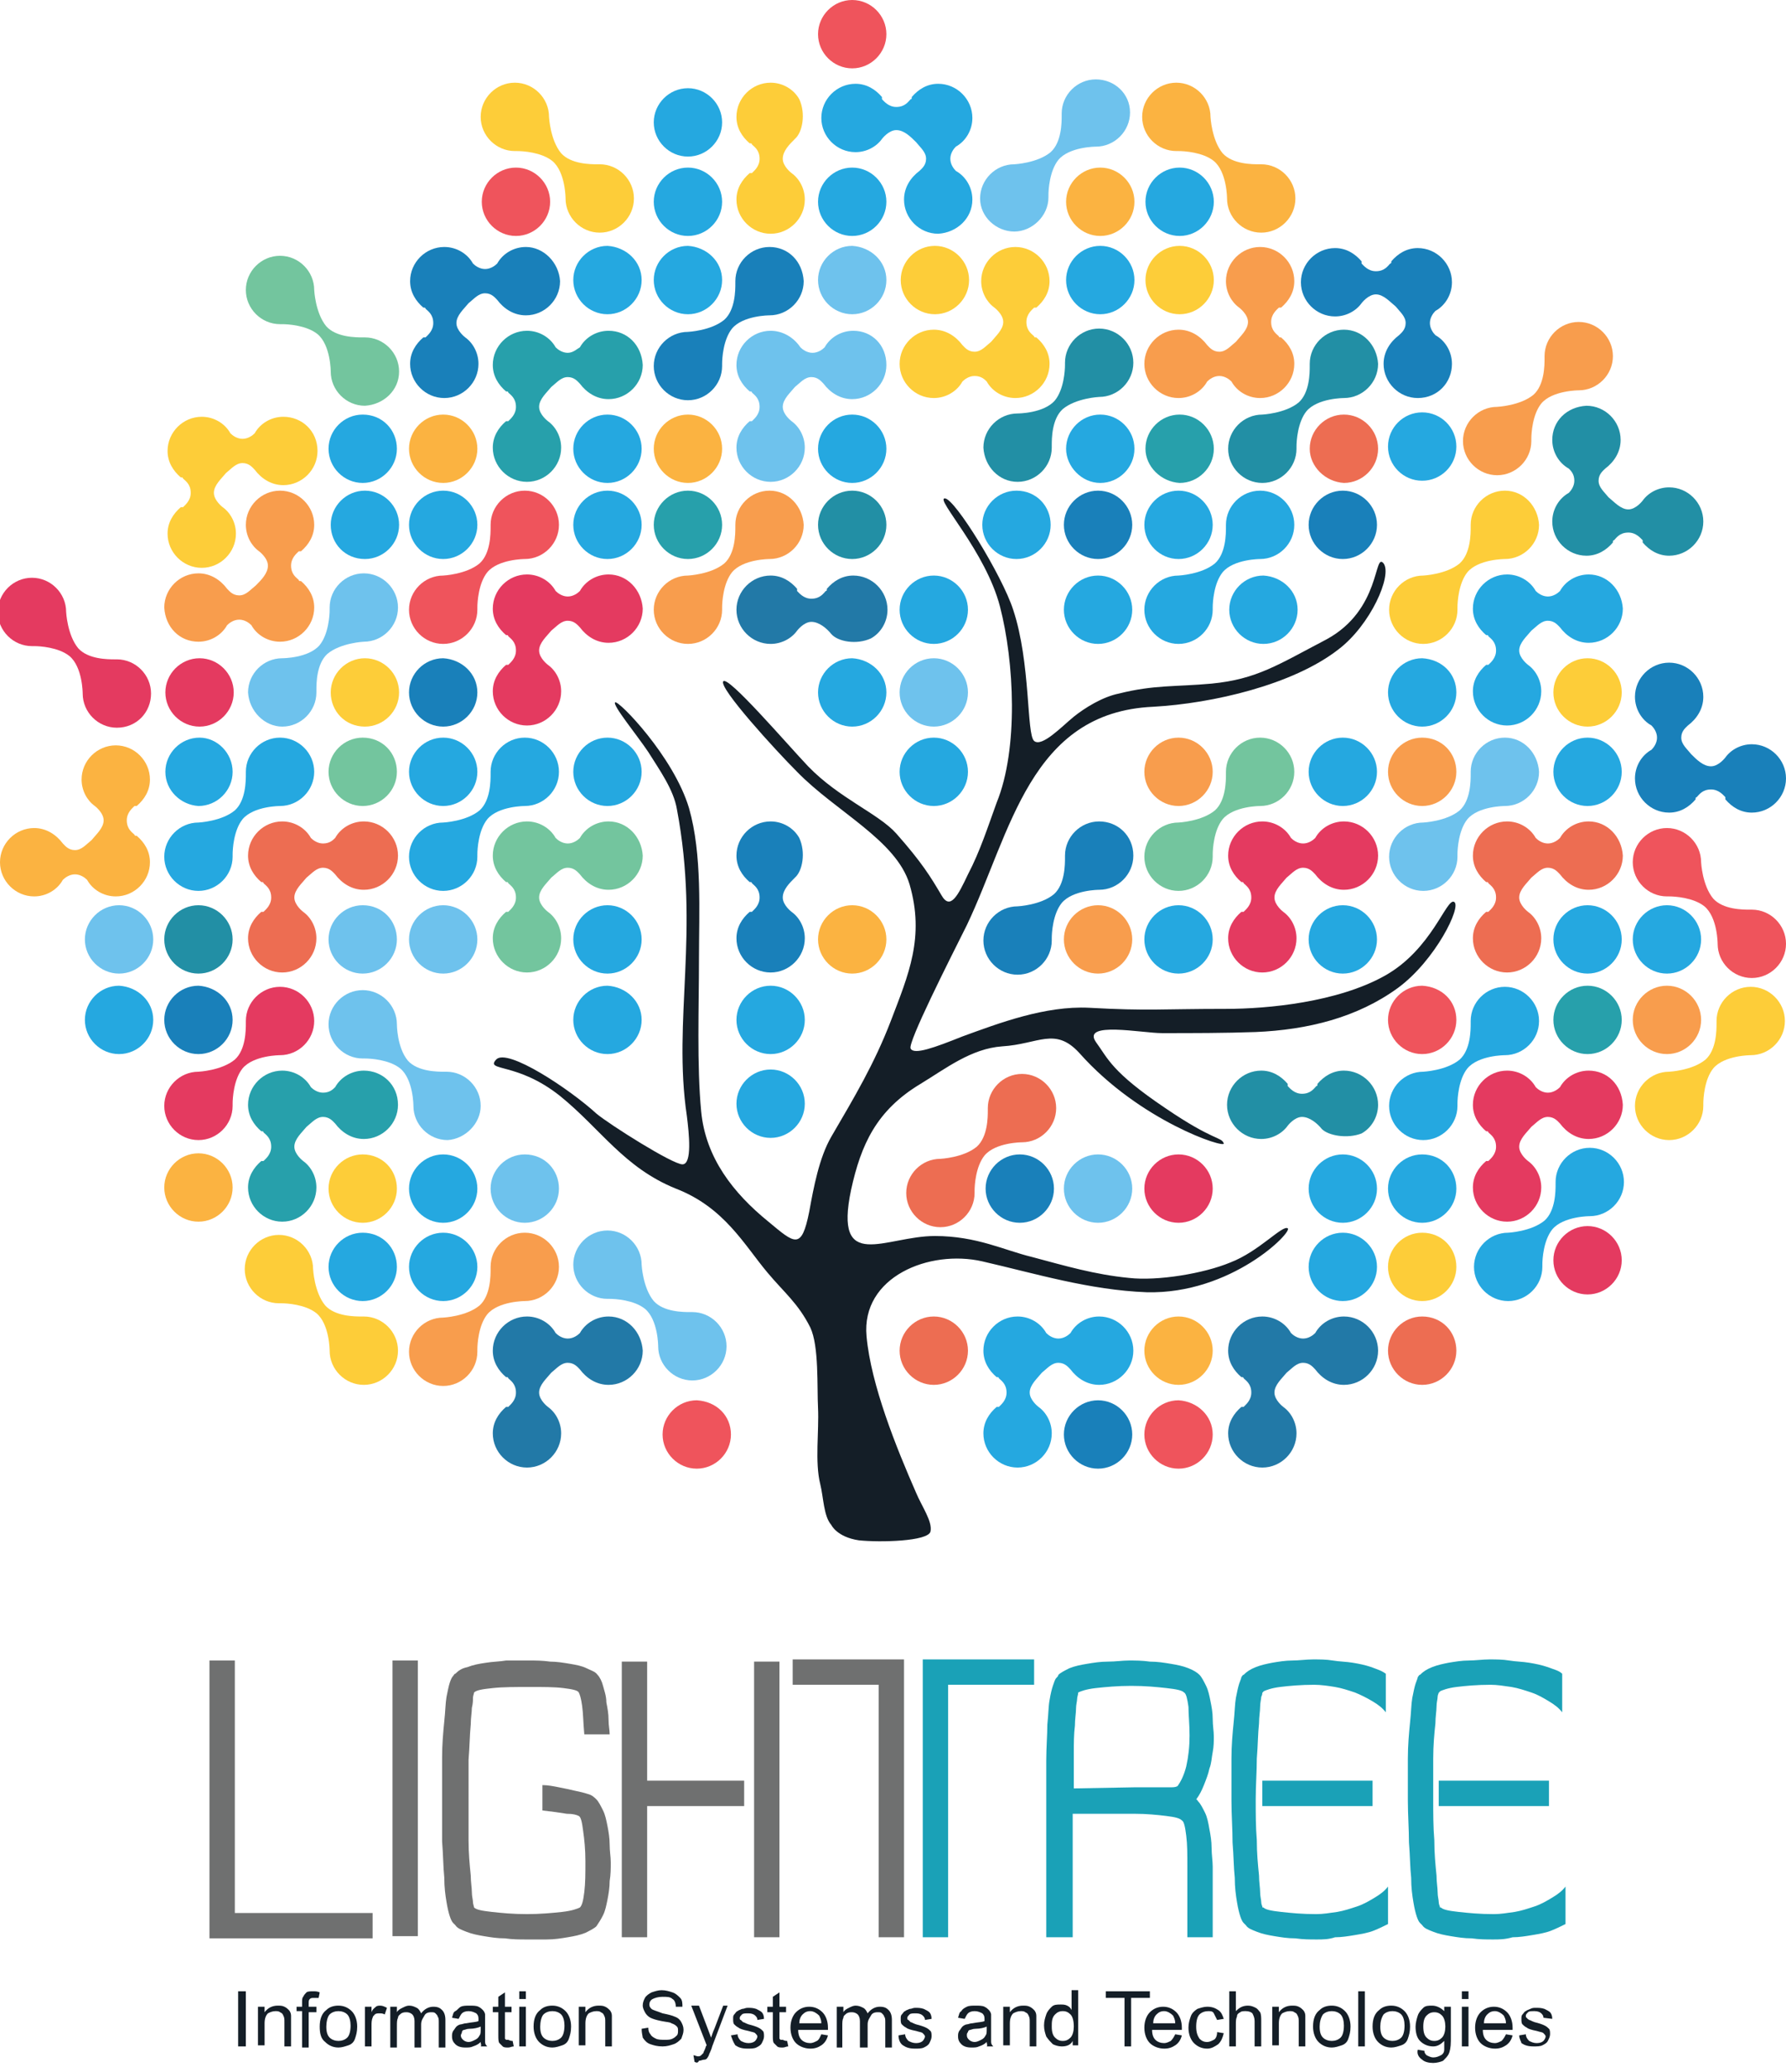 <svg xmlns="http://www.w3.org/2000/svg" viewBox="0 0 162 187.9" >
  <style>
    .st0{fill:#6f7070}.st1{fill:#1aa1b7}.st2{fill:#141e27}.st3{fill:#25a8e0}.st4{fill:#fbb341}.st5{fill:#f89d4d}.st6{fill:#fdcd39}.st7{fill:#2279a7}.st8{fill:#ef545c}.st9{fill:#ed6d52}.st10{fill:#1980ba}.st11{fill:#e43a60}.st12{fill:#27a0ab}.st13{fill:#6ec2ed}.st14{fill:#73c59e}.st15{fill:#228fa5}
  </style>
  <path d="M19 175.8v-25.2h2.3v22.9h12.5v2.3H19zM35.6 150.6h2.3v25h-2.3zM47.7 175.9c-.6 0-1.2 0-1.9-.1-.7 0-1.3-.1-1.9-.2-.6-.1-1.1-.2-1.6-.4s-.8-.3-1-.6l-.2-.2c-.1-.1-.2-.3-.3-.6s-.2-.7-.3-1.3-.2-1.3-.2-2.2c-.1-1-.1-2.1-.2-3.3v-3.8-3.8c0-1.2.1-2.3.2-3.3.1-.9.1-1.6.2-2.2.1-.5.2-1 .3-1.3s.2-.5.3-.6.1-.2.2-.2c.3-.3.6-.5 1.1-.6.5-.2 1-.3 1.7-.4.6-.1 1.2-.1 1.8-.2H48c.6 0 1.2 0 1.9.1.6 0 1.2.1 1.8.2.6.1 1.1.2 1.5.4s.8.3 1 .6c.2.2.4.6.5 1s.3.9.3 1.5c.1.5.2 1 .2 1.6 0 .5.1.9.1 1.3H53c-.1-1.1-.1-1.9-.2-2.6-.1-.7-.2-1-.3-1.2s-.6-.3-1.4-.4c-.8-.1-1.8-.1-3-.1-1.3 0-2.5 0-3.4.1-1 .1-1.5.2-1.7.4 0 .1-.1.3-.1.5s0 .5-.1.9c0 .4-.1.9-.1 1.5-.1 1-.1 2-.2 3.2V166.9c0 1.2.1 2.2.2 3.2 0 .6.1 1.1.1 1.5s.1.7.1.9.1.4.1.5c.2.2.7.3 1.6.4.9.1 1.9.2 3.2.2 1.2 0 2.3-.1 3.2-.2.9-.1 1.4-.3 1.6-.4.2-.2.3-.6.4-1.4.1-.8.1-1.7.1-2.8s-.1-2-.2-2.7c-.1-.8-.2-1.3-.4-1.4-.2-.1-.5-.2-1.1-.2-.6-.1-1.3-.2-2.2-.3v-2.3c.5 0 1 .1 1.5.2s1 .2 1.4.3c.5.1.9.2 1.2.3.4.1.6.3.8.5s.4.6.6 1c.2.4.3.9.4 1.4.1.5.2 1.1.2 1.7 0 .6.1 1.1.1 1.6 0 .6 0 1.1-.1 1.7 0 .6-.1 1.2-.2 1.7s-.2 1-.4 1.4-.4.7-.6 1c-.2.2-.6.4-1 .6-.5.2-1 .3-1.6.4-.6.1-1.2.2-1.9.2h-1.9M70.7 175.7h-2.3v-25h2.3v25zm-12-14.2h8.8v2.3h-8.8v11.9h-2.3v-25h2.3v10.8zM82 150.5H71.9v2.3h7.8v22.9H82v-25.2z" class="st0"/>
  <path d="M83.7 150.5h10.1v2.3H86v22.9h-2.3v-25.2zM102.9 162.1h3.2c.3 0 .5 0 .7-.1.3-.4.6-1 .8-1.8.2-.9.3-1.8.3-2.8s-.1-1.9-.1-2.6c-.1-.7-.2-1.2-.4-1.3-.2-.2-.7-.3-1.6-.4-.9-.1-1.9-.2-3.2-.2-1.2 0-2.3.1-3.2.2-.9.1-1.4.3-1.6.4 0 .2-.1.4-.1.6 0 .2-.1.5-.1.9s-.1.9-.1 1.5c-.1.8-.1 1.6-.1 2.6v3.1l5.5-.1zm-8 13.6v-12.2-3.8c0-1.2.1-2.4.1-3.3.1-.9.1-1.7.2-2.2.1-.6.2-1 .3-1.3.1-.3.2-.6.3-.7.1-.1.2-.2.2-.3.2-.2.6-.4 1-.6.5-.2 1-.3 1.6-.4.6-.1 1.2-.2 1.9-.2s1.3-.1 1.9-.1 1.2 0 1.9.1c.7 0 1.3.1 1.9.2.6.1 1.1.2 1.6.4s.8.4 1 .6c.2.2.4.6.6 1s.3.9.4 1.4.2 1 .2 1.6.1 1.1.1 1.6c0 .4 0 .9-.1 1.4s-.1 1-.3 1.5c-.1.5-.3 1-.5 1.5s-.4.9-.7 1.3c.1 0 .1.1.2.2.2.2.4.6.6 1s.3.9.4 1.5c.1.5.2 1.1.2 1.7 0 .6.1 1.2.1 1.7v6.4h-2.3v-6.4c0-1.1 0-2-.1-2.8s-.2-1.3-.4-1.4c-.2-.2-.6-.3-1.4-.4-.8-.1-1.8-.2-2.9-.2h-5.6v11.2h-2.4zM114.5 161.5h10v2.3h-10v-2.3zm4.9 14.4c-.6 0-1.2 0-1.9-.1-.7 0-1.3-.1-1.9-.2-.6-.1-1.1-.2-1.6-.4s-.8-.3-1-.6l-.2-.2c-.1-.1-.2-.3-.3-.6-.1-.3-.2-.7-.3-1.3-.1-.6-.2-1.3-.2-2.2-.1-.9-.1-2-.2-3.2 0-1.2-.1-2.5-.1-3.8v-3.8c0-1.2.1-2.3.2-3.3.1-.9.1-1.6.2-2.2.1-.5.2-1 .3-1.3.1-.3.2-.5.2-.6.1-.1.1-.2.2-.2.3-.3.6-.5 1.1-.7s1-.3 1.5-.4c.6-.1 1.2-.2 1.8-.2.6 0 1.3-.1 1.9-.1s1.2 0 1.8.1c.6.1 1.2.1 1.8.2.6.1 1.1.2 1.7.4.5.2.9.3 1.3.6v3.5c-.3-.4-.7-.7-1.2-1s-1.1-.6-1.6-.8c-.6-.2-1.2-.4-1.8-.5-.6-.1-1.3-.2-1.9-.2-1.2 0-2.3.1-3.1.2-.8.1-1.3.3-1.5.4 0 0 0 .1-.1.1 0 .1 0 .2-.1.4 0 .2-.1.5-.1.9s-.1.9-.1 1.5c-.1.9-.1 2-.2 3.2 0 1.2-.1 2.4-.1 3.7s0 2.5.1 3.7c0 1.2.1 2.2.2 3.2 0 .6.1 1.1.1 1.5s.1.7.1.9.1.4.1.4c0 .1 0 .1.1.1.2.2.7.3 1.6.4.9.1 1.9.2 3.2.2.6 0 1.2-.1 1.9-.2.6-.1 1.2-.3 1.8-.5.6-.2 1.1-.5 1.6-.8s.9-.6 1.2-1v3.4c-.4.2-.8.4-1.3.6-.5.2-1.1.3-1.7.4-.6.1-1.2.2-1.8.2-.6.2-1.1.2-1.7.2M130.5 161.5h10v2.3h-10v-2.3zm4.9 14.4c-.6 0-1.2 0-1.9-.1-.7 0-1.3-.1-1.9-.2-.6-.1-1.1-.2-1.6-.4s-.8-.3-1-.6l-.2-.2c-.1-.1-.2-.3-.3-.6s-.2-.7-.3-1.3-.2-1.3-.2-2.2c-.1-.9-.1-2-.2-3.2 0-1.2-.1-2.5-.1-3.8v-3.8c0-1.2.1-2.3.2-3.3.1-.9.1-1.6.2-2.2.1-.5.2-1 .3-1.3s.2-.5.2-.6c.1-.1.1-.2.2-.2.3-.3.6-.5 1.1-.7s1-.3 1.5-.4c.6-.1 1.2-.2 1.8-.2s1.3-.1 1.9-.1c.6 0 1.2 0 1.8.1s1.2.1 1.8.2c.6.1 1.1.2 1.7.4.5.2 1 .3 1.3.6v3.5c-.3-.4-.7-.7-1.2-1s-1-.6-1.6-.8-1.2-.4-1.8-.5c-.7-.1-1.3-.2-1.9-.2-1.2 0-2.3.1-3.1.2-.8.1-1.3.3-1.5.4 0 0 0 .1-.1.1 0 .1-.1.2-.1.4s-.1.5-.1.9-.1.9-.1 1.5c-.1.9-.2 2-.2 3.2v3.7c0 1.3 0 2.5.1 3.7 0 1.2.1 2.2.2 3.2 0 .6.1 1.1.1 1.5s.1.7.1.9.1.4.1.4c0 .1 0 .1.1.1.2.2.7.3 1.6.4.9.1 1.9.2 3.2.2.6 0 1.2-.1 1.9-.2.6-.1 1.2-.3 1.8-.5s1.1-.5 1.6-.8.9-.6 1.2-1v3.4c-.4.2-.8.4-1.3.6-.5.2-1.1.3-1.7.4-.6.1-1.2.2-1.8.2-.7.2-1.2.2-1.8.2" class="st1"/>
  <path d="M75.4 138.3c-.7-.8-.7-2.5-1-3.7-.5-2-.1-4.8-.2-6.9-.1-1.9.1-5.6-.7-7.3-1.1-2.2-2.4-3.2-3.9-5-2.1-2.5-3.9-5.9-8.3-7.6-4.7-1.9-6.8-5.4-10.5-8.4-3.9-3.1-6.8-2.2-5.8-3.3 1-1.1 6.7 2.7 9.1 4.9 1.2 1 6.9 4.6 7.8 4.6.9 0 .6-2.8.4-4.4-1.3-8.7 1.2-16.7-.9-27.8-.3-1.8-1.6-3.6-2.6-5.2-1-1.5-3.3-4.3-3-4.5s5.3 4.9 6.7 9.6c1.2 4.2.9 9.4.9 13.7 0 4.3-.2 9.6.2 13.8.4 4.2 2.9 7.4 6.1 10 2.4 2 3 2.6 3.7-.9.4-2.2.9-4.9 2-6.8 2.1-3.6 3.9-6.6 5.4-10.5 1.6-4.2 3.1-7.6 1.7-12.4-1.2-4-6.7-6.6-10.2-10.2-2-2-7.1-7.6-6.7-8.2.4-.6 5.8 5.7 7.7 7.7 2.8 2.9 6.4 4.3 8 6.1 2.3 2.6 3.1 3.9 4.1 5.6.8 1.4 1.5 0 2.4-1.9 1.1-2.1 1.8-4.3 2.6-6.5 2-4.9 1.6-12.8.3-17.8s-5.9-9.8-5-9.8 5.2 7 6.2 10.1c1.6 4.8 1.2 11.3 1.9 11.9.7.6 2.5-1.3 3.6-2.2 1-.8 2.6-1.8 4.1-2.1 3.2-.8 5.1-.6 8.4-.9 4.1-.4 6-1.7 10.4-4 5-2.7 4.3-8 5.2-6.9.8 1.1-1.2 5.6-4.1 7.8-4.1 3.2-11.4 4.9-16.8 5.2-11.2.5-12.9 11.4-16.9 19.8-1.6 3.2-5.4 10.7-5.1 11.2.3.6 2.2-.1 4.7-1.1 3.3-1.2 7.5-2.8 11.5-2.6 5.4.3 6.5.1 12.4.1 3.8 0 10.1-.6 14.4-3s5.6-7.1 6.3-6.7-1.7 5.3-5.1 7.8c-3.7 2.7-8.2 3.8-12.9 4-2.8.1-5.8.1-8.5.1-1.8 0-7.3-1.1-6 .8 1.1 1.5 1.4 2.7 6.3 6 4.4 3 5.1 2.6 5.3 3.2.2.5-7.6-2-13.1-8.2-2.2-2.4-3.7-.8-7-.6-2.8.2-5.1 2-7.4 3.4-4 2.4-5.4 5.5-6.3 9.6-1.6 7.6 3.1 4.2 7.6 4.2 3.8 0 6.3 1.3 8.8 1.9 3 .8 5.7 1.6 8.8 1.9 2.6.3 6.8-.4 9.2-1.4 2.6-1 4.7-3.4 5.2-3.1s-5.1 6-12.8 5.8c-5.2-.2-10.1-1.7-14.9-2.8-4.8-1.1-11 1.4-10.5 6.8.4 4.4 2.7 10.1 4.5 14.2.5 1.2 1.5 2.6 1.3 3.5s-4.6 1-6.5.8c-2-.3-2.5-1.4-2.5-1.4" class="st2"/>
  <path d="M36 114.9c0 1.7-1.4 3.1-3.1 3.1-1.7 0-3.1-1.4-3.1-3.1s1.4-3.1 3.1-3.1c1.8 0 3.1 1.4 3.1 3.1" class="st3"/>
  <path d="M21.1 107.7c0 1.7-1.4 3.1-3.1 3.1s-3.1-1.4-3.1-3.1 1.4-3.1 3.1-3.1 3.1 1.4 3.1 3.1" class="st4"/>
  <path d="M43.3 114.9c0 1.7-1.4 3.1-3.1 3.1-1.7 0-3.1-1.4-3.1-3.1s1.4-3.1 3.1-3.1c1.7 0 3.1 1.4 3.1 3.1" class="st3"/>
  <path d="M47.6 111.8c-1.7 0-3.1 1.4-3.1 3.1v.2c0 .6 0 2.4-1 3.3-1.2 1-3.3 1.1-3.3 1.1-1.7 0-3.1 1.4-3.1 3.1s1.4 3.1 3.1 3.1 3.1-1.4 3.1-3.1v-.2c0-.5.1-2.2.9-3.2 1-1.2 3.4-1.2 3.4-1.2 1.7 0 3.1-1.4 3.1-3.1 0-1.7-1.4-3.1-3.1-3.1" class="st5"/>
  <path d="M36.1 122.5c0-1.7-1.4-3.1-3.1-3.1h-.2c-.6 0-2.4 0-3.3-1-1-1.2-1.1-3.3-1.1-3.3 0-1.7-1.4-3.1-3.1-3.1s-3.1 1.4-3.1 3.1 1.4 3.1 3.1 3.1h.2c.5 0 2.2.1 3.2.9 1.2 1 1.2 3.4 1.2 3.4 0 1.7 1.4 3.1 3.1 3.1 1.7 0 3.1-1.4 3.1-3.1" class="st6"/>
  <path d="M55.2 119.4c-1.1 0-2.1.6-2.6 1.5-.2.2-.6.5-1.1.5s-.9-.3-1.1-.5c-.5-.9-1.5-1.5-2.6-1.5-1.7 0-3.1 1.4-3.1 3.1 0 1 .5 1.8 1.2 2.4h.1s.1 0 .1.1c.2.2.7.5.7 1.3 0 .7-.5 1.1-.7 1.3h-.2c-.7.6-1.2 1.4-1.2 2.4 0 1.7 1.4 3.1 3.1 3.1 1.7 0 3.1-1.4 3.1-3.1 0-1-.5-1.9-1.2-2.4 0 0-.8-.6-.8-1.3 0-.7.7-1.3 1.1-1.8.5-.4.9-.9 1.5-.9s.9.4 1.1.6c.6.8 1.5 1.4 2.6 1.4 1.7 0 3.1-1.4 3.1-3.1-.1-1.7-1.4-3.1-3.1-3.1" class="st7"/>
  <path d="M66.3 130.1c0 1.7-1.4 3.1-3.1 3.1-1.7 0-3.1-1.4-3.1-3.1 0-1.7 1.4-3.1 3.1-3.1 1.8.1 3.1 1.4 3.1 3.1" class="st8"/>
  <path d="M87.8 122.5c0 1.7-1.4 3.1-3.1 3.1s-3.1-1.4-3.1-3.1 1.4-3.1 3.1-3.1 3.1 1.4 3.1 3.1" class="st9"/>
  <path d="M102.7 130.1c0 1.7-1.4 3.1-3.1 3.1s-3.1-1.4-3.1-3.1c0-1.7 1.4-3.1 3.1-3.1s3.1 1.4 3.1 3.1" class="st10"/>
  <path d="M99.7 119.4c-1.1 0-2.1.6-2.6 1.5-.2.2-.6.5-1.1.5s-.9-.3-1.1-.5c-.5-.9-1.5-1.5-2.6-1.5-1.7 0-3.1 1.4-3.1 3.1 0 1 .5 1.8 1.2 2.4h.1s.1 0 .1.1c.2.2.7.5.7 1.3 0 .7-.5 1.1-.7 1.3h-.2c-.7.6-1.2 1.4-1.2 2.4 0 1.7 1.4 3.1 3.1 3.1s3.1-1.4 3.1-3.1c0-1-.5-1.9-1.2-2.4 0 0-.8-.6-.8-1.3 0-.7.7-1.3 1.1-1.8.5-.4.9-.9 1.5-.9s.9.4 1.1.6c.6.8 1.5 1.4 2.6 1.4 1.7 0 3.1-1.4 3.1-3.1 0-1.7-1.4-3.1-3.1-3.1M124.9 114.9c0 1.7-1.4 3.1-3.1 3.1s-3.1-1.4-3.1-3.1 1.4-3.1 3.1-3.1 3.1 1.4 3.1 3.1" class="st3"/>
  <path d="M110 130.1c0 1.7-1.4 3.1-3.1 3.1s-3.1-1.4-3.1-3.1c0-1.7 1.4-3.1 3.1-3.1 1.7.1 3.1 1.4 3.1 3.1" class="st8"/>
  <path d="M110 122.5c0 1.7-1.4 3.1-3.1 3.1s-3.1-1.4-3.1-3.1 1.4-3.1 3.1-3.1 3.1 1.4 3.1 3.1" class="st4"/>
  <path d="M121.9 119.4c-1.1 0-2.1.6-2.6 1.5-.2.2-.6.5-1.1.5s-.9-.3-1.1-.5c-.5-.9-1.5-1.5-2.6-1.5-1.7 0-3.1 1.4-3.1 3.1 0 1 .5 1.8 1.2 2.4h.1s.1 0 .1.1c.2.2.7.5.7 1.3 0 .7-.5 1.1-.7 1.3h-.2c-.7.6-1.2 1.4-1.2 2.4 0 1.7 1.4 3.1 3.1 3.1s3.1-1.4 3.1-3.1c0-1-.5-1.9-1.2-2.4 0 0-.8-.6-.8-1.3 0-.7.7-1.3 1.1-1.8.5-.4.9-.9 1.5-.9s.9.4 1.1.6c.6.8 1.5 1.4 2.6 1.4 1.7 0 3.1-1.4 3.1-3.1 0-1.7-1.4-3.1-3.1-3.1" class="st7"/>
  <path d="M132.1 114.9c0 1.7-1.4 3.1-3.1 3.1-1.7 0-3.1-1.4-3.1-3.1s1.4-3.1 3.1-3.1c1.8 0 3.1 1.4 3.1 3.1" class="st6"/>
  <path d="M132.1 122.5c0 1.7-1.4 3.1-3.1 3.1-1.7 0-3.1-1.4-3.1-3.1s1.4-3.1 3.1-3.1c1.8 0 3.1 1.4 3.1 3.1" class="st9"/>
  <path d="M147.1 114.3c0 1.7-1.4 3.1-3.1 3.1s-3.1-1.4-3.1-3.1 1.4-3.1 3.1-3.1 3.1 1.4 3.1 3.1" class="st11"/>
  <path d="M21.1 92.5c0 1.7-1.4 3.1-3.1 3.1s-3.1-1.4-3.1-3.1 1.4-3.1 3.1-3.1c1.7.1 3.1 1.4 3.1 3.1" class="st10"/>
  <path d="M36 107.8c0 1.7-1.4 3.1-3.1 3.1-1.7 0-3.1-1.4-3.1-3.1s1.4-3.1 3.1-3.1c1.8 0 3.1 1.4 3.1 3.1" class="st6"/>
  <path d="M25.4 89.5c-1.7 0-3.1 1.4-3.1 3.1v.2c0 .6 0 2.4-1 3.3-1.2 1-3.3 1.1-3.3 1.1-1.7 0-3.1 1.4-3.1 3.1s1.4 3.1 3.1 3.1 3.1-1.4 3.1-3.1v-.2c0-.5.1-2.2.9-3.2 1-1.2 3.4-1.2 3.4-1.2 1.7 0 3.1-1.4 3.1-3.1s-1.4-3.1-3.1-3.1" class="st11"/>
  <path d="M158.8 89.5c-1.7 0-3.1 1.4-3.1 3.1v.2c0 .6 0 2.4-1 3.3-1.2 1-3.3 1.1-3.3 1.1-1.7 0-3.1 1.4-3.1 3.1s1.4 3.1 3.1 3.1c1.7 0 3.1-1.4 3.1-3.1v-.2c0-.5.1-2.2.9-3.2 1-1.2 3.4-1.2 3.4-1.2 1.7 0 3.1-1.4 3.1-3.1s-1.4-3.1-3.1-3.1" class="st6"/>
  <path d="M162 85.6c0-1.7-1.4-3.1-3.1-3.1h-.2c-.6 0-2.4 0-3.3-1-1-1.2-1.1-3.3-1.1-3.3 0-1.7-1.4-3.1-3.1-3.1s-3.1 1.4-3.1 3.1 1.4 3.1 3.1 3.1h.2c.5 0 2.2.1 3.2.9 1.2 1 1.2 3.4 1.2 3.4 0 1.7 1.4 3.1 3.1 3.1 1.7 0 3.1-1.4 3.1-3.1" class="st8"/>
  <path d="M117.5 18c0-1.7-1.4-3.1-3.1-3.1h-.2c-.6 0-2.4 0-3.3-1-1-1.2-1.1-3.3-1.1-3.3 0-1.7-1.4-3.1-3.1-3.1s-3.1 1.4-3.1 3.1 1.4 3.1 3.1 3.1h.2c.5 0 2.2.1 3.2.9 1.2 1 1.2 3.4 1.2 3.4 0 1.7 1.4 3.1 3.1 3.1s3.1-1.4 3.1-3.1" class="st4"/>
  <path d="M144.2 104.1c-1.7 0-3.1 1.4-3.1 3.1v.2c0 .6 0 2.4-1 3.3-1.2 1-3.3 1.1-3.3 1.1-1.7 0-3.1 1.4-3.1 3.1s1.4 3.1 3.1 3.1c1.7 0 3.1-1.4 3.1-3.1v-.2c0-.5.1-2.2.9-3.2 1-1.2 3.4-1.2 3.4-1.2 1.7 0 3.1-1.4 3.1-3.1 0-1.7-1.4-3.1-3.1-3.1" class="st3"/>
  <path d="M33 97.1c-1.1 0-2.1.6-2.6 1.5-.2.2-.5.5-1.1.5-.5 0-.9-.3-1.1-.5-.5-.9-1.5-1.5-2.6-1.5-1.7 0-3.1 1.4-3.1 3.1 0 1 .5 1.8 1.2 2.4h.1s.1 0 .1.1c.2.2.7.5.7 1.3 0 .7-.5 1.1-.7 1.3h-.2c-.7.6-1.2 1.4-1.2 2.4 0 1.7 1.4 3.1 3.1 3.1s3.1-1.4 3.1-3.1c0-1-.5-1.9-1.2-2.4 0 0-.8-.6-.8-1.3 0-.7.7-1.3 1.1-1.8.5-.4.9-.9 1.5-.9s.9.4 1.1.6c.6.8 1.5 1.4 2.6 1.4 1.7 0 3.1-1.4 3.1-3.1 0-1.8-1.4-3.1-3.1-3.1" class="st12"/>
  <path d="M58.2 92.5c0 1.7-1.4 3.1-3.1 3.1-1.7 0-3.1-1.4-3.1-3.1s1.4-3.1 3.1-3.1c1.7.1 3.1 1.4 3.1 3.1M43.3 107.8c0 1.7-1.4 3.1-3.1 3.1-1.7 0-3.1-1.4-3.1-3.1s1.4-3.1 3.1-3.1c1.7 0 3.1 1.4 3.1 3.1" class="st3"/>
  <path d="M50.7 107.8c0 1.7-1.4 3.1-3.1 3.1-1.7 0-3.1-1.4-3.1-3.1s1.4-3.1 3.1-3.1c1.8 0 3.1 1.4 3.1 3.1" class="st13"/>
  <path d="M73 92.5c0 1.7-1.4 3.1-3.1 3.1s-3.1-1.4-3.1-3.1 1.4-3.1 3.1-3.1 3.1 1.4 3.1 3.1M73 100.1c0 1.7-1.4 3.1-3.1 3.1s-3.1-1.4-3.1-3.1 1.4-3.1 3.1-3.1 3.1 1.4 3.1 3.1" class="st3"/>
  <path d="M95.6 107.8c0 1.7-1.4 3.1-3.1 3.1s-3.1-1.4-3.1-3.1 1.4-3.1 3.1-3.1 3.1 1.4 3.1 3.1" class="st10"/>
  <path d="M102.7 107.8c0 1.7-1.4 3.1-3.1 3.1s-3.1-1.4-3.1-3.1 1.4-3.1 3.1-3.1 3.1 1.4 3.1 3.1" class="st13"/>
  <path d="M72.5 76c-.5-.9-1.5-1.5-2.6-1.5-1.7 0-3.1 1.4-3.1 3.1 0 1 .5 1.8 1.2 2.4h.1s.1 0 .1.1c.2.2.7.5.7 1.3 0 .7-.5 1.1-.7 1.3H68c-.7.6-1.2 1.4-1.2 2.4 0 1.7 1.4 3.1 3.1 3.1s3.1-1.4 3.1-3.1c0-1-.5-1.9-1.2-2.4 0 0-.8-.6-.8-1.3 0-.7.6-1.3 1.1-1.8.7-.6 1-2.3.4-3.6" class="st10"/>
  <path d="M79 57.9c.9-.5 1.5-1.5 1.5-2.6 0-1.7-1.4-3.1-3.1-3.1-1 0-1.8.5-2.4 1.2v.1s0 .1-.1.1c-.2.2-.5.7-1.3.7-.7 0-1.1-.5-1.3-.7v-.2c-.6-.7-1.4-1.2-2.4-1.2-1.7 0-3.1 1.4-3.1 3.1 0 1.7 1.4 3.1 3.1 3.1 1 0 1.9-.5 2.4-1.2 0 0 .6-.8 1.3-.8.7 0 1.4.6 1.8 1.1.6.7 2.3 1 3.6.4" class="st7"/>
  <path d="M110 107.8c0 1.7-1.4 3.1-3.1 3.1s-3.1-1.4-3.1-3.1 1.4-3.1 3.1-3.1c1.7 0 3.1 1.4 3.1 3.1" class="st11"/>
  <path d="M124.9 107.8c0 1.7-1.4 3.1-3.1 3.1s-3.1-1.4-3.1-3.1 1.4-3.1 3.1-3.1c1.7 0 3.1 1.4 3.1 3.1" class="st3"/>
  <path d="M132.1 92.5c0 1.7-1.4 3.1-3.1 3.1-1.7 0-3.1-1.4-3.1-3.1s1.4-3.1 3.1-3.1c1.8.1 3.1 1.4 3.1 3.1" class="st8"/>
  <path d="M147.1 92.5c0 1.7-1.4 3.1-3.1 3.1s-3.1-1.4-3.1-3.1 1.4-3.1 3.1-3.1 3.1 1.4 3.1 3.1" class="st12"/>
  <path d="M132.1 107.8c0 1.7-1.4 3.1-3.1 3.1-1.7 0-3.1-1.4-3.1-3.1s1.4-3.1 3.1-3.1c1.8 0 3.1 1.4 3.1 3.1M136.5 89.5c-1.7 0-3.1 1.4-3.1 3.1v.2c0 .6 0 2.4-1 3.3-1.2 1-3.3 1.1-3.3 1.1-1.7 0-3.1 1.4-3.1 3.1s1.4 3.1 3.1 3.1 3.1-1.4 3.1-3.1v-.2c0-.5.1-2.2.9-3.2 1-1.2 3.4-1.2 3.4-1.2 1.7 0 3.1-1.4 3.1-3.1s-1.4-3.1-3.1-3.1" class="st3"/>
  <path d="M144.1 97.1c-1.1 0-2.1.6-2.6 1.5-.2.2-.6.5-1.1.5s-.9-.3-1.1-.5c-.5-.9-1.5-1.5-2.6-1.5-1.7 0-3.1 1.4-3.1 3.1 0 1 .5 1.8 1.2 2.4h.1s.1 0 .1.1c.2.2.7.5.7 1.3 0 .7-.5 1.1-.7 1.3h-.2c-.7.6-1.2 1.4-1.2 2.4 0 1.7 1.4 3.1 3.1 3.1 1.7 0 3.1-1.4 3.1-3.1 0-1-.5-1.9-1.2-2.4 0 0-.8-.6-.8-1.3 0-.7.7-1.3 1.1-1.8.5-.4.9-.9 1.5-.9s.9.4 1.1.6c.6.8 1.5 1.4 2.6 1.4 1.7 0 3.1-1.4 3.1-3.1-.1-1.8-1.4-3.1-3.1-3.1" class="st11"/>
  <path d="M154.3 92.5c0 1.7-1.4 3.1-3.1 3.1s-3.1-1.4-3.1-3.1 1.4-3.1 3.1-3.1 3.1 1.4 3.1 3.1" class="st5"/>
  <path d="M13.9 85.2c0 1.7-1.4 3.1-3.1 3.1s-3.1-1.4-3.1-3.1 1.4-3.1 3.1-3.1 3.1 1.4 3.1 3.1" class="st13"/>
  <path d="M13.9 92.5c0 1.7-1.4 3.1-3.1 3.1s-3.1-1.4-3.1-3.1 1.4-3.1 3.1-3.1c1.7.1 3.1 1.4 3.1 3.1M21.1 70c0 1.7-1.4 3.1-3.1 3.1-1.6-.1-3-1.4-3-3.1s1.4-3.1 3.1-3.1c1.6 0 3 1.4 3 3.1" class="st3"/>
  <path d="M36 70c0 1.7-1.4 3.1-3.1 3.1-1.7 0-3.1-1.4-3.1-3.1s1.4-3.1 3.1-3.1c1.8 0 3.1 1.4 3.1 3.1" class="st14"/>
  <path d="M21.1 85.2c0 1.7-1.4 3.1-3.1 3.1s-3.1-1.4-3.1-3.1 1.4-3.1 3.1-3.1 3.1 1.4 3.1 3.1" class="st15"/>
  <path d="M36 85.2c0 1.7-1.4 3.1-3.1 3.1-1.7 0-3.1-1.4-3.1-3.1s1.4-3.1 3.1-3.1c1.8 0 3.1 1.4 3.1 3.1" class="st13"/>
  <path d="M25.4 66.9c-1.7 0-3.1 1.4-3.1 3.1v.2c0 .6 0 2.4-1 3.3-1.2 1-3.3 1.1-3.3 1.1-1.7 0-3.1 1.4-3.1 3.1s1.4 3.1 3.1 3.1 3.1-1.4 3.1-3.1v-.2c0-.5.1-2.2.9-3.2 1-1.2 3.4-1.2 3.4-1.2 1.7 0 3.1-1.4 3.1-3.1 0-1.7-1.4-3.1-3.1-3.1" class="st3"/>
  <path d="M33 74.5c-1.1 0-2.1.6-2.6 1.5-.2.2-.5.5-1.1.5-.5 0-.9-.3-1.1-.5-.5-.9-1.5-1.5-2.6-1.5-1.7 0-3.1 1.4-3.1 3.1 0 1 .5 1.8 1.2 2.4h.1s.1 0 .1.1c.2.2.7.5.7 1.3 0 .7-.5 1.1-.7 1.3h-.2c-.7.6-1.2 1.4-1.2 2.4 0 1.7 1.4 3.1 3.1 3.1s3.1-1.4 3.1-3.1c0-1-.5-1.9-1.2-2.4 0 0-.8-.6-.8-1.3 0-.7.7-1.3 1.1-1.8.5-.4.9-.9 1.5-.9s.9.4 1.1.6c.6.8 1.5 1.4 2.6 1.4 1.7 0 3.1-1.4 3.1-3.1s-1.4-3.1-3.1-3.1" class="st9"/>
  <path d="M43.3 70c0 1.7-1.4 3.1-3.1 3.1-1.7 0-3.1-1.4-3.1-3.1s1.4-3.1 3.1-3.1c1.7 0 3.1 1.4 3.1 3.1M58.2 70c0 1.7-1.4 3.1-3.1 3.1-1.7 0-3.1-1.4-3.1-3.1s1.4-3.1 3.1-3.1 3.1 1.4 3.1 3.1" class="st3"/>
  <path d="M43.3 85.2c0 1.7-1.4 3.1-3.1 3.1-1.7 0-3.1-1.4-3.1-3.1s1.4-3.1 3.1-3.1c1.7 0 3.1 1.4 3.1 3.1" class="st13"/>
  <path d="M58.2 85.2c0 1.7-1.4 3.1-3.1 3.1-1.7 0-3.1-1.4-3.1-3.1s1.4-3.1 3.1-3.1 3.1 1.4 3.1 3.1M47.6 66.9c-1.7 0-3.1 1.4-3.1 3.1v.2c0 .6 0 2.4-1 3.3-1.2 1-3.3 1.1-3.3 1.1-1.7 0-3.1 1.4-3.1 3.1s1.4 3.1 3.1 3.1 3.1-1.4 3.1-3.1v-.2c0-.5.1-2.2.9-3.2 1-1.2 3.4-1.2 3.4-1.2 1.7 0 3.1-1.4 3.1-3.1 0-1.7-1.4-3.1-3.1-3.1" class="st3"/>
  <path d="M55.2 74.5c-1.1 0-2.1.6-2.6 1.5-.2.2-.6.5-1.1.5s-.9-.3-1.1-.5c-.5-.9-1.5-1.5-2.6-1.5-1.7 0-3.1 1.4-3.1 3.1 0 1 .5 1.8 1.2 2.4h.1s.1 0 .1.1c.2.2.7.5.7 1.3 0 .7-.5 1.1-.7 1.3h-.2c-.7.6-1.2 1.4-1.2 2.4 0 1.7 1.4 3.1 3.1 3.1 1.7 0 3.1-1.4 3.1-3.1 0-1-.5-1.9-1.2-2.4 0 0-.8-.6-.8-1.3 0-.7.7-1.3 1.1-1.8.5-.4.9-.9 1.5-.9s.9.4 1.1.6c.6.8 1.5 1.4 2.6 1.4 1.7 0 3.1-1.4 3.1-3.1-.1-1.7-1.4-3.1-3.1-3.1" class="st14"/>
  <path d="M80.4 85.2c0 1.7-1.4 3.1-3.1 3.1s-3.1-1.4-3.1-3.1 1.4-3.1 3.1-3.1 3.1 1.4 3.1 3.1" class="st4"/>
  <path d="M99.7 74.5c-1.7 0-3.1 1.4-3.1 3.1v.2c0 .6 0 2.4-1 3.3-1.2 1-3.3 1.1-3.3 1.1-1.7 0-3.1 1.4-3.1 3.1s1.4 3.1 3.1 3.1 3.1-1.4 3.1-3.1v-.2c0-.5.1-2.2.9-3.2 1-1.2 3.4-1.2 3.4-1.2 1.7 0 3.1-1.4 3.1-3.1 0-1.8-1.4-3.1-3.1-3.1" class="st10"/>
  <path d="M87.8 70c0 1.7-1.4 3.1-3.1 3.1s-3.1-1.4-3.1-3.1 1.4-3.1 3.1-3.1 3.1 1.4 3.1 3.1" class="st3"/>
  <path d="M102.7 85.2c0 1.7-1.4 3.1-3.1 3.1s-3.1-1.4-3.1-3.1 1.4-3.1 3.1-3.1 3.1 1.4 3.1 3.1M110 70c0 1.7-1.4 3.1-3.1 3.1s-3.1-1.4-3.1-3.1 1.4-3.1 3.1-3.1 3.1 1.4 3.1 3.1" class="st5"/>
  <path d="M124.9 70c0 1.7-1.4 3.1-3.1 3.1s-3.1-1.4-3.1-3.1 1.4-3.1 3.1-3.1 3.1 1.4 3.1 3.1M110 85.2c0 1.7-1.4 3.1-3.1 3.1s-3.1-1.4-3.1-3.1 1.4-3.1 3.1-3.1 3.1 1.4 3.1 3.1M124.9 85.2c0 1.7-1.4 3.1-3.1 3.1s-3.1-1.4-3.1-3.1 1.4-3.1 3.1-3.1 3.1 1.4 3.1 3.1" class="st3"/>
  <path d="M114.3 66.9c-1.7 0-3.1 1.4-3.1 3.1v.2c0 .6 0 2.4-1 3.3-1.2 1-3.3 1.1-3.3 1.1-1.7 0-3.1 1.4-3.1 3.1s1.4 3.1 3.1 3.1 3.1-1.4 3.1-3.1v-.2c0-.5.1-2.2.9-3.2 1-1.2 3.4-1.2 3.4-1.2 1.7 0 3.1-1.4 3.1-3.1 0-1.7-1.4-3.1-3.1-3.1" class="st14"/>
  <path d="M121.9 74.5c-1.1 0-2.1.6-2.6 1.5-.2.2-.6.5-1.1.5s-.9-.3-1.1-.5c-.5-.9-1.5-1.5-2.6-1.5-1.7 0-3.1 1.4-3.1 3.1 0 1 .5 1.8 1.2 2.4h.1s.1 0 .1.1c.2.2.7.5.7 1.3 0 .7-.5 1.1-.7 1.3h-.2c-.7.6-1.2 1.4-1.2 2.4 0 1.7 1.4 3.1 3.1 3.1s3.1-1.4 3.1-3.1c0-1-.5-1.9-1.2-2.4 0 0-.8-.6-.8-1.3 0-.7.7-1.3 1.1-1.8.5-.4.9-.9 1.5-.9s.9.4 1.1.6c.6.8 1.5 1.4 2.6 1.4 1.7 0 3.1-1.4 3.1-3.1s-1.4-3.1-3.1-3.1" class="st11"/>
  <path d="M132.1 70c0 1.7-1.4 3.1-3.1 3.1-1.7 0-3.1-1.4-3.1-3.1s1.4-3.1 3.1-3.1c1.8 0 3.1 1.4 3.1 3.1" class="st5"/>
  <path d="M147.1 70c0 1.7-1.4 3.1-3.1 3.1s-3.1-1.4-3.1-3.1 1.4-3.1 3.1-3.1 3.1 1.4 3.1 3.1M147.1 85.2c0 1.7-1.4 3.1-3.1 3.1s-3.1-1.4-3.1-3.1 1.4-3.1 3.1-3.1 3.1 1.4 3.1 3.1" class="st3"/>
  <path d="M136.5 66.9c-1.7 0-3.1 1.4-3.1 3.1v.2c0 .6 0 2.4-1 3.3-1.2 1-3.3 1.1-3.3 1.1-1.7 0-3.1 1.4-3.1 3.1s1.4 3.1 3.1 3.1 3.1-1.4 3.1-3.1v-.2c0-.5.1-2.2.9-3.2 1-1.2 3.4-1.2 3.4-1.2 1.7 0 3.1-1.4 3.1-3.1-.1-1.7-1.4-3.1-3.1-3.1" class="st13"/>
  <path d="M144.1 74.5c-1.1 0-2.1.6-2.6 1.5-.2.2-.6.5-1.1.5s-.9-.3-1.1-.5c-.5-.9-1.5-1.5-2.6-1.5-1.7 0-3.1 1.4-3.1 3.1 0 1 .5 1.8 1.2 2.4h.1s.1 0 .1.1c.2.2.7.5.7 1.3 0 .7-.5 1.1-.7 1.3h-.2c-.7.6-1.2 1.4-1.2 2.4 0 1.7 1.4 3.1 3.1 3.1 1.7 0 3.1-1.4 3.1-3.1 0-1-.5-1.9-1.2-2.4 0 0-.8-.6-.8-1.3 0-.7.7-1.3 1.1-1.8.5-.4.9-.9 1.5-.9s.9.4 1.1.6c.6.8 1.5 1.4 2.6 1.4 1.7 0 3.1-1.4 3.1-3.1-.1-1.7-1.4-3.1-3.1-3.1" class="st9"/>
  <path d="M154.3 85.2c0 1.7-1.4 3.1-3.1 3.1s-3.1-1.4-3.1-3.1 1.4-3.1 3.1-3.1 3.1 1.4 3.1 3.1" class="st3"/>
  <path d="M30 62.8c0-1.7 1.4-3.1 3.1-3.1 1.7 0 3.1 1.4 3.1 3.1 0 1.7-1.4 3.1-3.1 3.1-1.8 0-3.1-1.4-3.1-3.1" class="st6"/>
  <path d="M15 62.8c0-1.7 1.4-3.1 3.1-3.1s3.1 1.4 3.1 3.1c0 1.7-1.4 3.1-3.1 3.1S15 64.5 15 62.8" class="st11"/>
  <path d="M30 47.6c0-1.7 1.4-3.1 3.1-3.1 1.7 0 3.1 1.4 3.1 3.1 0 1.7-1.4 3.1-3.1 3.1-1.8 0-3.1-1.4-3.1-3.1" class="st3"/>
  <path d="M25.6 65.9c1.7 0 3.1-1.4 3.1-3.1v-.2c0-.6 0-2.4 1-3.3 1.2-1 3.3-1.1 3.3-1.1 1.7 0 3.1-1.4 3.1-3.1 0-1.7-1.4-3.1-3.1-3.1-1.7 0-3.1 1.4-3.1 3.1v.2c0 .5-.1 2.2-.9 3.2-1 1.2-3.4 1.2-3.4 1.2-1.7 0-3.1 1.4-3.1 3.1.1 1.7 1.5 3.1 3.1 3.1" class="st13"/>
  <path d="M43.3 47.6c0 1.7-1.4 3.1-3.1 3.1-1.7 0-3.1-1.4-3.1-3.1 0-1.7 1.4-3.1 3.1-3.1 1.7 0 3.1 1.4 3.1 3.1M58.2 47.6c0 1.7-1.4 3.1-3.1 3.1-1.7 0-3.1-1.4-3.1-3.1 0-1.7 1.4-3.1 3.1-3.1s3.1 1.4 3.1 3.1" class="st3"/>
  <path d="M43.3 62.8c0 1.7-1.4 3.1-3.1 3.1-1.7 0-3.1-1.4-3.1-3.1 0-1.7 1.4-3.1 3.1-3.1 1.7.1 3.1 1.4 3.1 3.1" class="st10"/>
  <path d="M47.6 44.5c-1.7 0-3.1 1.4-3.1 3.1v.2c0 .6 0 2.4-1 3.3-1.2 1-3.3 1.1-3.3 1.1-1.7 0-3.1 1.4-3.1 3.1 0 1.7 1.4 3.1 3.1 3.1s3.1-1.4 3.1-3.1v-.2c0-.5.1-2.2.9-3.2 1-1.2 3.4-1.2 3.4-1.2 1.7 0 3.1-1.4 3.1-3.1 0-1.7-1.4-3.1-3.1-3.1" class="st8"/>
  <path d="M55.2 52.1c-1.1 0-2.1.6-2.6 1.5-.2.2-.6.5-1.1.5s-.9-.3-1.1-.5c-.5-.9-1.5-1.5-2.6-1.5-1.7 0-3.1 1.4-3.1 3.1 0 1 .5 1.8 1.2 2.4h.1s.1 0 .1.1c.2.2.7.5.7 1.3 0 .7-.5 1.1-.7 1.3h-.2c-.7.6-1.2 1.4-1.2 2.4 0 1.7 1.4 3.1 3.1 3.1 1.7 0 3.1-1.4 3.1-3.1 0-1-.5-1.9-1.2-2.4 0 0-.8-.6-.8-1.3s.7-1.3 1.1-1.8c.5-.4.9-.9 1.5-.9s.9.4 1.1.6c.6.8 1.5 1.4 2.6 1.4 1.7 0 3.1-1.4 3.1-3.1-.1-1.7-1.4-3.1-3.1-3.1" class="st11"/>
  <path d="M65.5 47.6c0 1.7-1.4 3.1-3.1 3.1-1.7 0-3.1-1.4-3.1-3.1 0-1.7 1.4-3.1 3.1-3.1s3.1 1.4 3.1 3.1" class="st12"/>
  <path d="M80.4 47.6c0 1.7-1.4 3.1-3.1 3.1s-3.1-1.4-3.1-3.1c0-1.7 1.4-3.1 3.1-3.1s3.1 1.4 3.1 3.1" class="st15"/>
  <path d="M80.4 62.8c0 1.7-1.4 3.1-3.1 3.1s-3.1-1.4-3.1-3.1c0-1.7 1.4-3.1 3.1-3.1 1.7.1 3.1 1.4 3.1 3.1" class="st3"/>
  <path d="M69.8 44.5c-1.7 0-3.1 1.4-3.1 3.1v.2c0 .6 0 2.4-1 3.3-1.2 1-3.3 1.1-3.3 1.1-1.7 0-3.1 1.4-3.1 3.1 0 1.7 1.4 3.1 3.1 3.1 1.7 0 3.1-1.4 3.1-3.1v-.2c0-.5.1-2.2.9-3.2 1-1.2 3.4-1.2 3.4-1.2 1.7 0 3.1-1.4 3.1-3.1-.1-1.7-1.4-3.1-3.1-3.1" class="st5"/>
  <path d="M95.3 47.6c0 1.7-1.4 3.1-3.1 3.1s-3.1-1.4-3.1-3.1c0-1.7 1.4-3.1 3.1-3.1 1.8 0 3.1 1.4 3.1 3.1M87.8 55.3c0 1.7-1.4 3.1-3.1 3.1s-3.1-1.4-3.1-3.1c0-1.7 1.4-3.1 3.1-3.1s3.1 1.4 3.1 3.1" class="st3"/>
  <path d="M102.7 47.6c0 1.7-1.4 3.1-3.1 3.1s-3.1-1.4-3.1-3.1c0-1.7 1.4-3.1 3.1-3.1s3.1 1.4 3.1 3.1" class="st10"/>
  <path d="M102.7 55.3c0 1.7-1.4 3.1-3.1 3.1s-3.1-1.4-3.1-3.1c0-1.7 1.4-3.1 3.1-3.1s3.1 1.4 3.1 3.1" class="st3"/>
  <path d="M87.8 62.8c0 1.7-1.4 3.1-3.1 3.1s-3.1-1.4-3.1-3.1c0-1.7 1.4-3.1 3.1-3.1s3.1 1.4 3.1 3.1" class="st13"/>
  <path d="M110 47.6c0 1.7-1.4 3.1-3.1 3.1s-3.1-1.4-3.1-3.1c0-1.7 1.4-3.1 3.1-3.1s3.1 1.4 3.1 3.1M117.7 55.3c0 1.7-1.4 3.1-3.1 3.1s-3.1-1.4-3.1-3.1c0-1.7 1.4-3.1 3.1-3.1 1.7.1 3.1 1.4 3.1 3.1" class="st3"/>
  <path d="M124.9 47.6c0 1.7-1.4 3.1-3.1 3.1s-3.1-1.4-3.1-3.1c0-1.7 1.4-3.1 3.1-3.1s3.1 1.4 3.1 3.1" class="st10"/>
  <path d="M114.3 44.5c-1.7 0-3.1 1.4-3.1 3.1v.2c0 .6 0 2.4-1 3.3-1.2 1-3.3 1.1-3.3 1.1-1.7 0-3.1 1.4-3.1 3.1 0 1.7 1.4 3.1 3.1 3.1s3.1-1.4 3.1-3.1v-.2c0-.5.1-2.2.9-3.2 1-1.2 3.4-1.2 3.4-1.2 1.7 0 3.1-1.4 3.1-3.1 0-1.7-1.4-3.1-3.1-3.1M132.1 62.8c0 1.7-1.4 3.1-3.1 3.1-1.7 0-3.1-1.4-3.1-3.1 0-1.7 1.4-3.1 3.1-3.1 1.8.1 3.1 1.4 3.1 3.1" class="st3"/>
  <path d="M147.1 62.8c0 1.7-1.4 3.1-3.1 3.1s-3.1-1.4-3.1-3.1c0-1.7 1.4-3.1 3.1-3.1s3.1 1.4 3.1 3.1M136.5 44.5c-1.7 0-3.1 1.4-3.1 3.1v.2c0 .6 0 2.4-1 3.3-1.2 1-3.3 1.1-3.3 1.1-1.7 0-3.1 1.4-3.1 3.1 0 1.7 1.4 3.1 3.1 3.1s3.1-1.4 3.1-3.1v-.2c0-.5.1-2.2.9-3.2 1-1.2 3.4-1.2 3.4-1.2 1.7 0 3.1-1.4 3.1-3.1-.1-1.7-1.4-3.1-3.1-3.1" class="st6"/>
  <path d="M143.2 29.2c-1.7 0-3.1 1.4-3.1 3.1v.2c0 .6 0 2.4-1 3.3-1.2 1-3.3 1.1-3.3 1.1-1.7 0-3.1 1.4-3.1 3.1 0 1.7 1.4 3.1 3.1 3.1s3.1-1.4 3.1-3.1v-.2c0-.5.1-2.2.9-3.2 1-1.2 3.4-1.2 3.4-1.2 1.7 0 3.1-1.4 3.1-3.1 0-1.7-1.4-3.1-3.1-3.1" class="st5"/>
  <path d="M92.7 97.4c-1.7 0-3.1 1.4-3.1 3.1v.2c0 .6 0 2.4-1 3.3-1.2 1-3.3 1.1-3.3 1.1-1.7 0-3.1 1.4-3.1 3.1s1.4 3.1 3.1 3.1 3.1-1.4 3.1-3.1v-.2c0-.5.1-2.2.9-3.2 1-1.2 3.4-1.2 3.4-1.2 1.7 0 3.1-1.4 3.1-3.1s-1.4-3.1-3.1-3.1" class="st9"/>
  <path d="M144.1 52.1c-1.1 0-2.1.6-2.6 1.5-.2.2-.6.5-1.1.5s-.9-.3-1.1-.5c-.5-.9-1.5-1.5-2.6-1.5-1.7 0-3.1 1.4-3.1 3.1 0 1 .5 1.8 1.2 2.4h.1s.1 0 .1.1c.2.2.7.5.7 1.3 0 .7-.5 1.1-.7 1.3h-.2c-.7.6-1.2 1.4-1.2 2.4 0 1.7 1.4 3.1 3.1 3.1 1.7 0 3.1-1.4 3.1-3.1 0-1-.5-1.9-1.2-2.4 0 0-.8-.6-.8-1.3s.7-1.3 1.1-1.8c.5-.4.9-.9 1.5-.9s.9.4 1.1.6c.6.8 1.5 1.4 2.6 1.4 1.7 0 3.1-1.4 3.1-3.1-.1-1.7-1.4-3.1-3.1-3.1M36 40.7c0 1.7-1.4 3.1-3.1 3.1-1.7 0-3.1-1.4-3.1-3.1s1.4-3.1 3.1-3.1c1.8 0 3.1 1.4 3.1 3.1M58.2 25.4c0 1.7-1.4 3.1-3.1 3.1-1.7 0-3.1-1.4-3.1-3.1s1.4-3.1 3.1-3.1c1.7.1 3.1 1.4 3.1 3.1" class="st3"/>
  <path d="M43.3 40.7c0 1.7-1.4 3.1-3.1 3.1-1.7 0-3.1-1.4-3.1-3.1s1.4-3.1 3.1-3.1c1.7 0 3.1 1.4 3.1 3.1" class="st4"/>
  <path d="M58.2 40.7c0 1.7-1.4 3.1-3.1 3.1-1.7 0-3.1-1.4-3.1-3.1s1.4-3.1 3.1-3.1c1.7 0 3.1 1.4 3.1 3.1" class="st3"/>
  <path d="M55.2 30c-1.1 0-2.1.6-2.6 1.5-.2.1-.6.5-1.1.5s-.9-.3-1.1-.5c-.5-.9-1.5-1.5-2.6-1.5-1.7 0-3.1 1.4-3.1 3.1 0 1 .5 1.8 1.2 2.4h.1s.1 0 .1.1c.2.2.7.5.7 1.3 0 .7-.5 1.1-.7 1.3h-.2c-.7.6-1.2 1.4-1.2 2.4 0 1.7 1.4 3.1 3.1 3.1 1.7 0 3.1-1.4 3.1-3.1 0-1-.5-1.9-1.2-2.4 0 0-.8-.6-.8-1.3s.7-1.3 1.1-1.8c.5-.4.9-.9 1.5-.9s.9.4 1.1.6c.6.8 1.5 1.4 2.6 1.4 1.7 0 3.1-1.4 3.1-3.1-.1-1.8-1.4-3.1-3.1-3.1" class="st12"/>
  <path d="M47.7 22.4c-1.1 0-2.1.6-2.6 1.5-.2.2-.6.5-1.1.5s-.9-.3-1.1-.5c-.5-.9-1.5-1.5-2.6-1.5-1.7 0-3.1 1.4-3.1 3.1 0 1 .5 1.8 1.2 2.4h.1s.1 0 .1.1c.2.2.7.5.7 1.3 0 .7-.5 1.1-.7 1.3h-.2c-.7.6-1.2 1.4-1.2 2.4 0 1.7 1.4 3.1 3.1 3.1 1.7 0 3.1-1.4 3.1-3.1 0-1-.5-1.9-1.2-2.4 0 0-.8-.6-.8-1.3 0-.7.7-1.3 1.1-1.8.5-.4.9-.9 1.5-.9s.9.4 1.1.6c.6.8 1.5 1.4 2.6 1.4 1.7 0 3.1-1.4 3.1-3.1-.1-1.7-1.5-3.1-3.1-3.1" class="st10"/>
  <path d="M25.7 37.8c-1.1 0-2.1.6-2.6 1.5-.2.2-.6.5-1.1.5s-.9-.3-1.1-.5c-.5-.9-1.5-1.5-2.6-1.5-1.7 0-3.1 1.4-3.1 3.1 0 1 .5 1.8 1.2 2.4h.1s.1 0 .1.1c.2.2.7.5.7 1.3 0 .7-.5 1.1-.7 1.3h-.2c-.7.6-1.2 1.4-1.2 2.4 0 1.7 1.4 3.1 3.1 3.1 1.7 0 3.1-1.4 3.1-3.1 0-1-.5-1.9-1.2-2.4 0 0-.8-.6-.8-1.3s.7-1.3 1.1-1.8c.5-.4.9-.9 1.5-.9s.9.4 1.1.6c.6.8 1.5 1.4 2.6 1.4 1.7 0 3.1-1.4 3.1-3.1 0-1.8-1.4-3.1-3.1-3.1" class="st6"/>
  <path d="M131.7 33c0-1.1-.6-2.1-1.5-2.6-.2-.2-.5-.6-.5-1.1s.3-.9.5-1.1c.9-.5 1.5-1.5 1.5-2.6 0-1.7-1.4-3.1-3.1-3.1-1 0-1.8.5-2.4 1.2v.1s0 .1-.1.1c-.2.2-.5.7-1.3.7-.7 0-1.1-.5-1.3-.7v-.2c-.6-.7-1.4-1.2-2.4-1.2-1.7 0-3.1 1.4-3.1 3.1s1.4 3.1 3.1 3.1c1 0 1.9-.5 2.4-1.2 0 0 .6-.8 1.3-.8.7 0 1.3.7 1.8 1.1.4.5.9.9.9 1.5s-.4.9-.6 1.1c-.8.6-1.4 1.5-1.4 2.6 0 1.7 1.4 3.1 3.1 3.1 1.8 0 3.1-1.4 3.1-3.1M148.3 63.2c0 1.1.6 2.1 1.5 2.6.2.2.5.6.5 1.1s-.3.9-.5 1.1c-.9.5-1.5 1.5-1.5 2.6 0 1.7 1.4 3.1 3.1 3.1 1 0 1.8-.5 2.4-1.2v-.1s0-.1.1-.1c.2-.2.5-.7 1.3-.7.7 0 1.1.5 1.3.7v.2c.6.7 1.4 1.2 2.4 1.2 1.7 0 3.1-1.4 3.1-3.1s-1.4-3.1-3.1-3.1c-1 0-1.9.5-2.4 1.2 0 0-.6.8-1.3.8s-1.3-.6-1.8-1.1c-.4-.5-.9-.9-.9-1.5s.4-.9.6-1.1c.8-.6 1.4-1.5 1.4-2.6 0-1.7-1.4-3.1-3.1-3.1-1.7 0-3.1 1.4-3.1 3.1" class="st10"/>
  <path d="M140.8 39.9c0 1.1.6 2.1 1.5 2.6.2.2.5.5.5 1.1 0 .5-.3.9-.5 1.1-.9.5-1.5 1.5-1.5 2.6 0 1.7 1.4 3.1 3.1 3.1 1 0 1.8-.5 2.4-1.2v-.1s0-.1.1-.1c.2-.2.5-.7 1.3-.7.7 0 1.1.5 1.3.7v.2c.6.7 1.4 1.2 2.4 1.2 1.7 0 3.1-1.4 3.1-3.1 0-1.7-1.4-3.1-3.1-3.1-1 0-1.9.5-2.4 1.2 0 0-.6.8-1.3.8s-1.3-.7-1.8-1.1c-.4-.5-.9-.9-.9-1.5s.4-.9.6-1.1c.8-.6 1.4-1.5 1.4-2.6 0-1.7-1.4-3.1-3.1-3.1-1.8.1-3.1 1.4-3.1 3.1" class="st15"/>
  <path d="M65.5 25.4c0 1.7-1.4 3.1-3.1 3.1-1.7 0-3.1-1.4-3.1-3.1s1.4-3.1 3.1-3.1c1.7.1 3.1 1.4 3.1 3.1" class="st3"/>
  <path d="M80.4 25.4c0 1.7-1.4 3.1-3.1 3.1s-3.1-1.4-3.1-3.1 1.4-3.1 3.1-3.1c1.7.1 3.1 1.4 3.1 3.1" class="st13"/>
  <path d="M65.5 40.7c0 1.7-1.4 3.1-3.1 3.1-1.7 0-3.1-1.4-3.1-3.1s1.4-3.1 3.1-3.1c1.7 0 3.1 1.4 3.1 3.1" class="st4"/>
  <path d="M80.4 40.7c0 1.7-1.4 3.1-3.1 3.1s-3.1-1.4-3.1-3.1 1.4-3.1 3.1-3.1c1.7 0 3.1 1.4 3.1 3.1" class="st3"/>
  <path d="M69.8 22.4c-1.7 0-3.1 1.4-3.1 3.1v.2c0 .6 0 2.4-1 3.3-1.2 1-3.3 1.1-3.3 1.1-1.7 0-3.1 1.4-3.1 3.1s1.4 3.1 3.1 3.1c1.7 0 3.1-1.4 3.1-3.1V33c0-.5.1-2.2.9-3.2 1-1.2 3.4-1.2 3.4-1.2 1.7 0 3.1-1.4 3.1-3.1-.1-1.8-1.4-3.1-3.1-3.1" class="st10"/>
  <path d="M77.4 30c-1.1 0-2.1.6-2.6 1.5-.2.2-.6.5-1.1.5s-.9-.3-1.1-.5C72 30.6 71 30 69.9 30c-1.7 0-3.1 1.4-3.1 3.1 0 1 .5 1.8 1.2 2.4h.1s.1 0 .1.1c.2.2.7.5.7 1.3 0 .7-.5 1.1-.7 1.3H68c-.7.6-1.2 1.4-1.2 2.4 0 1.7 1.4 3.1 3.1 3.1s3.1-1.4 3.1-3.1c0-1-.5-1.9-1.2-2.4 0 0-.8-.6-.8-1.3s.7-1.3 1.1-1.8c.5-.4.9-.9 1.5-.9s.9.4 1.1.6c.6.8 1.5 1.4 2.6 1.4 1.7 0 3.1-1.4 3.1-3.1 0-1.8-1.3-3.1-3-3.1" class="st13"/>
  <path d="M103.9 18.3c0-1.7 1.4-3.1 3.1-3.1s3.1 1.4 3.1 3.1-1.4 3.1-3.1 3.1-3.1-1.4-3.1-3.1" class="st3"/>
  <path d="M96.7 18.3c0-1.7 1.4-3.1 3.1-3.1s3.1 1.4 3.1 3.1-1.4 3.1-3.1 3.1-3.1-1.4-3.1-3.1" class="st4"/>
  <ellipse cx="129" cy="40.5" class="st3" rx="3.1" ry="3.1"/>
  <path d="M65.5 18.3c0 1.7-1.4 3.1-3.1 3.1-1.7 0-3.1-1.4-3.1-3.1s1.4-3.1 3.1-3.1c1.7 0 3.1 1.4 3.1 3.1" class="st3"/>
  <path d="M49.9 18.3c0 1.7-1.4 3.1-3.1 3.1-1.7 0-3.1-1.4-3.1-3.1s1.4-3.1 3.1-3.1c1.7 0 3.1 1.4 3.1 3.1" class="st8"/>
  <path d="M65.5 11.1c0 1.7-1.4 3.1-3.1 3.1-1.7 0-3.1-1.4-3.1-3.1S60.7 8 62.4 8s3.1 1.4 3.1 3.1M80.4 18.3c0 1.7-1.4 3.1-3.1 3.1s-3.1-1.4-3.1-3.1 1.4-3.1 3.1-3.1c1.7 0 3.1 1.4 3.1 3.1" class="st3"/>
  <path d="M80.4 3.1c0 1.7-1.4 3.1-3.1 3.1s-3.1-1.4-3.1-3.1S75.6 0 77.3 0c1.7 0 3.1 1.4 3.1 3.1" class="st8"/>
  <path d="M118.8 40.7c0-1.7 1.4-3.1 3.1-3.1s3.1 1.4 3.1 3.1c0 1.7-1.4 3.1-3.1 3.1-1.7-.1-3.1-1.5-3.1-3.1" class="st9"/>
  <path d="M103.9 40.7c0-1.7 1.4-3.1 3.1-3.1s3.1 1.4 3.1 3.1c0 1.7-1.4 3.1-3.1 3.1-1.7-.1-3.1-1.5-3.1-3.1" class="st12"/>
  <path d="M103.9 25.4c0-1.7 1.4-3.1 3.1-3.1s3.1 1.4 3.1 3.1-1.4 3.1-3.1 3.1-3.1-1.4-3.1-3.1" class="st6"/>
  <path d="M106.9 36.1c1.1 0 2.1-.6 2.6-1.5.2-.2.6-.5 1.1-.5s.9.3 1.1.5c.5.9 1.5 1.5 2.6 1.5 1.7 0 3.1-1.4 3.1-3.1 0-1-.5-1.8-1.2-2.4h-.1s-.1 0-.1-.1c-.2-.2-.7-.5-.7-1.3 0-.7.5-1.1.7-1.3h.2c.7-.6 1.2-1.4 1.2-2.4 0-1.7-1.4-3.1-3.1-3.1s-3.1 1.4-3.1 3.1c0 1 .5 1.9 1.2 2.4 0 0 .8.6.8 1.3 0 .7-.7 1.3-1.1 1.8-.5.4-.9.9-1.5.9s-.9-.4-1.1-.6c-.6-.8-1.5-1.4-2.6-1.4-1.7 0-3.1 1.4-3.1 3.1s1.4 3.1 3.1 3.1" class="st5"/>
  <path d="M96.7 40.7c0-1.7 1.4-3.1 3.1-3.1s3.1 1.4 3.1 3.1c0 1.7-1.4 3.1-3.1 3.1s-3.1-1.5-3.1-3.1M96.7 25.4c0-1.7 1.4-3.1 3.1-3.1s3.1 1.4 3.1 3.1-1.4 3.1-3.1 3.1-3.1-1.4-3.1-3.1" class="st3"/>
  <path d="M81.7 25.4c0-1.7 1.4-3.1 3.1-3.1s3.1 1.4 3.1 3.1-1.4 3.1-3.1 3.1-3.1-1.4-3.1-3.1" class="st6"/>
  <path d="M92.3 43.7c1.7 0 3.1-1.4 3.1-3.1v-.2c0-.6 0-2.4 1-3.3 1.2-1 3.3-1.1 3.3-1.1 1.7 0 3.1-1.4 3.1-3.1 0-1.7-1.4-3.1-3.1-3.1s-3.1 1.4-3.1 3.1v.2c0 .5-.1 2.2-.9 3.2-1 1.2-3.4 1.2-3.4 1.2-1.7 0-3.1 1.4-3.1 3.1.1 1.7 1.4 3.1 3.1 3.1" class="st15"/>
  <path d="M84.7 36.1c1.1 0 2.1-.6 2.6-1.5.2-.2.6-.5 1.1-.5.6 0 .9.3 1.1.5.5.9 1.5 1.5 2.6 1.5 1.7 0 3.1-1.4 3.1-3.1 0-1-.5-1.8-1.2-2.4h-.1s-.1 0-.1-.1c-.2-.2-.7-.5-.7-1.3 0-.7.5-1.1.7-1.3h.2c.7-.6 1.2-1.4 1.2-2.4 0-1.7-1.4-3.1-3.1-3.1S89 23.8 89 25.5c0 1 .5 1.9 1.2 2.4 0 0 .8.6.8 1.3 0 .7-.7 1.3-1.1 1.8-.5.4-.9.9-1.5.9s-.9-.4-1.1-.6c-.6-.8-1.5-1.4-2.6-1.4-1.7 0-3.1 1.4-3.1 3.1s1.4 3.1 3.1 3.1" class="st6"/>
  <path d="M99.4 7.2c-1.7 0-3.1 1.4-3.1 3.1v.2c0 .6 0 2.4-1 3.3-1.2 1-3.3 1.1-3.3 1.1-1.7 0-3.1 1.4-3.1 3.1s1.5 3 3.1 3 3.1-1.4 3.1-3.1v-.2c0-.5.1-2.2.9-3.2 1-1.2 3.4-1.2 3.4-1.2 1.7 0 3.1-1.4 3.1-3.1s-1.4-3-3.1-3" class="st13"/>
  <path d="M121.9 29.9c-1.7 0-3.1 1.4-3.1 3.1v.2c0 .6 0 2.4-1 3.3-1.2 1-3.3 1.1-3.3 1.1-1.7 0-3.1 1.4-3.1 3.1 0 1.7 1.4 3.1 3.1 3.1s3.1-1.4 3.1-3.1v-.2c0-.5.1-2.2.9-3.2 1-1.2 3.4-1.2 3.4-1.2 1.7 0 3.1-1.4 3.1-3.1-.1-1.7-1.4-3.1-3.1-3.1" class="st15"/>
  <path d="M18 58.2c1.1 0 2.1-.6 2.6-1.5.2-.2.6-.5 1.1-.5s.9.3 1.1.5c.5.9 1.5 1.5 2.6 1.5 1.7 0 3.1-1.4 3.1-3.1 0-1-.5-1.8-1.2-2.4h-.1s-.1 0-.1-.1c-.2-.2-.7-.5-.7-1.3 0-.7.5-1.1.7-1.3h.2c.7-.6 1.2-1.4 1.2-2.4 0-1.7-1.4-3.1-3.1-3.1s-3.1 1.4-3.1 3.1c0 1 .5 1.9 1.2 2.4 0 0 .8.6.8 1.3s-.6 1.3-1.1 1.8c-.5.4-.9.9-1.5.9s-.9-.4-1.1-.6C20 52.6 19.1 52 18 52c-1.7 0-3.1 1.4-3.1 3.1.1 1.8 1.4 3.1 3.1 3.1" class="st5"/>
  <path d="M3.1 81.3c1.1 0 2.1-.6 2.6-1.5.2-.2.6-.5 1.1-.5s.9.3 1.1.5c.5.9 1.5 1.5 2.6 1.5 1.7 0 3.1-1.4 3.1-3.1 0-1-.5-1.8-1.2-2.4h-.1s-.1 0-.1-.1c-.2-.2-.7-.5-.7-1.3 0-.7.5-1.1.7-1.3h.2c.7-.6 1.2-1.4 1.2-2.4 0-1.7-1.4-3.1-3.1-3.1S7.4 69 7.4 70.7c0 1 .5 1.9 1.2 2.4 0 0 .8.6.8 1.3 0 .7-.7 1.3-1.1 1.8-.5.4-.9.9-1.5.9s-.9-.4-1.1-.6c-.6-.8-1.5-1.4-2.6-1.4-1.7 0-3.1 1.4-3.1 3.1s1.4 3.1 3.1 3.1" class="st4"/>
  <path d="M88.2 18.1c0-1.1-.6-2.1-1.5-2.6-.2-.2-.5-.6-.5-1.1s.3-.9.5-1.1c.9-.5 1.5-1.5 1.5-2.6 0-1.7-1.4-3.1-3.1-3.1-1 0-1.8.5-2.4 1.2v.1s0 .1-.1.1c-.2.2-.5.7-1.3.7-.7 0-1.1-.5-1.3-.7v-.2c-.6-.7-1.4-1.2-2.4-1.2-1.7 0-3.1 1.4-3.1 3.1s1.4 3.1 3.1 3.1c1 0 1.9-.5 2.4-1.2 0 0 .6-.8 1.3-.8.7 0 1.3.6 1.8 1.1.4.5.9.9.9 1.5s-.4.9-.6 1.1c-.8.6-1.4 1.5-1.4 2.6 0 1.7 1.4 3.1 3.1 3.1 1.7-.1 3.1-1.4 3.1-3.1" class="st3"/>
  <path d="M72.5 9c-.5-.9-1.5-1.5-2.6-1.5-1.7 0-3.1 1.4-3.1 3.1 0 1 .5 1.8 1.2 2.4h.1s.1 0 .1.1c.2.2.7.5.7 1.3 0 .7-.5 1.1-.7 1.3H68c-.7.6-1.2 1.4-1.2 2.4 0 1.7 1.4 3.1 3.1 3.1s3.1-1.4 3.1-3.1c0-1-.5-1.9-1.2-2.4 0 0-.8-.6-.8-1.3s.6-1.3 1.1-1.8c.7-.6 1-2.3.4-3.6" class="st6"/>
  <path d="M123.5 102.8c.9-.5 1.5-1.5 1.5-2.6 0-1.7-1.4-3.1-3.1-3.1-1 0-1.8.5-2.4 1.2v.1s0 .1-.1.1c-.2.2-.5.7-1.3.7-.7 0-1.1-.5-1.3-.7v-.2c-.6-.7-1.4-1.2-2.4-1.2-1.7 0-3.1 1.4-3.1 3.1s1.4 3.1 3.1 3.1c1 0 1.9-.5 2.4-1.2 0 0 .6-.8 1.3-.8.7 0 1.4.6 1.8 1.1.6.6 2.3.9 3.6.4" class="st15"/>
  <path d="M43.6 100.3c0-1.7-1.4-3.1-3.1-3.1h-.2c-.6 0-2.4 0-3.3-1-1-1.2-1-3.3-1-3.3 0-1.7-1.4-3.1-3.1-3.1-1.7 0-3.1 1.4-3.1 3.1s1.4 3.1 3.1 3.1h.2c.5 0 2.2.1 3.2.9 1.2 1 1.2 3.4 1.2 3.4 0 1.7 1.4 3.1 3.1 3.1 1.6-.1 3-1.5 3-3.1M65.9 122.1c0-1.7-1.4-3.1-3.1-3.1h-.2c-.6 0-2.4 0-3.3-1-1-1.2-1.1-3.3-1.1-3.3 0-1.7-1.4-3.1-3.1-3.1-1.7 0-3.1 1.4-3.1 3.1s1.4 3.1 3.1 3.1h.2c.5 0 2.2.1 3.2.9 1.2 1 1.2 3.4 1.2 3.4 0 1.7 1.4 3.1 3.1 3.1 1.7 0 3.1-1.4 3.1-3.1" class="st13"/>
  <path d="M13.7 62.9c0-1.7-1.4-3.1-3.1-3.1h-.2c-.6 0-2.4 0-3.3-1-1-1.2-1.1-3.3-1.1-3.3 0-1.7-1.4-3.1-3.1-3.1s-3.1 1.4-3.1 3.1c0 1.7 1.4 3.1 3.1 3.1h.2c.5 0 2.2.1 3.2.9 1.2 1 1.2 3.4 1.2 3.4 0 1.7 1.4 3.1 3.1 3.1 1.8 0 3.1-1.4 3.1-3.1" class="st11"/>
  <path d="M36.2 33.7c0-1.7-1.4-3.1-3.1-3.1h-.2c-.6 0-2.4 0-3.3-1-1-1.2-1.1-3.3-1.1-3.3 0-1.7-1.4-3.1-3.1-3.1s-3.1 1.4-3.1 3.1 1.4 3.1 3.1 3.1h.2c.5 0 2.2.1 3.2.9 1.2 1 1.2 3.4 1.2 3.4 0 1.7 1.4 3.1 3.1 3.1 1.7-.1 3.1-1.4 3.1-3.1" class="st14"/>
  <path d="M57.5 18c0-1.7-1.4-3.1-3.1-3.1h-.2c-.6 0-2.4 0-3.3-1-1-1.2-1.1-3.3-1.1-3.3 0-1.7-1.4-3.1-3.1-3.1-1.7 0-3.1 1.4-3.1 3.1s1.4 3.1 3.1 3.1h.2c.5 0 2.2.1 3.2.9 1.2 1 1.2 3.4 1.2 3.4 0 1.7 1.4 3.1 3.1 3.1 1.7 0 3.1-1.4 3.1-3.1" class="st6"/>
  <path d="M21.6 185.6v-5h.7v5h-.7zM23.4 185.6V182h.6v.5c.3-.4.7-.6 1.2-.6.2 0 .4 0 .6.1.2.1.3.2.4.3.1.1.2.3.2.5V185.6h-.6v-2.2c0-.3 0-.4-.1-.6s-.1-.2-.3-.3c-.1-.1-.3-.1-.4-.1-.3 0-.5.1-.7.2-.2.2-.3.5-.3.9v2h-.6zM27.4 185.6v-3.2h-.5v-.4h.5v-.4c0-.2 0-.4.1-.5.1-.2.2-.3.3-.4.1-.1.4-.1.6-.1.2 0 .4 0 .6.1l-.1.5h-.4c-.2 0-.3 0-.4.1-.1.1-.1.2-.1.4v.3h.7v.5H28v3.2h-.6zM29 183.8c0-.7.2-1.2.6-1.5.3-.3.7-.4 1.1-.4.5 0 .9.2 1.2.5s.5.8.5 1.4c0 .5-.1.8-.2 1.1-.1.3-.3.5-.6.6-.3.1-.6.2-.9.2-.5 0-.9-.2-1.2-.5-.4-.3-.5-.8-.5-1.4zm.6 0c0 .5.1.8.3 1s.5.3.8.3c.3 0 .6-.1.8-.3s.3-.6.3-1.1c0-.4-.1-.8-.3-1-.2-.2-.5-.3-.8-.3-.3 0-.6.1-.8.3s-.3.7-.3 1.1zM33.1 185.6V182h.6v.5c.1-.3.3-.4.4-.5.1-.1.3-.1.4-.1.2 0 .4.1.6.2l-.2.6c-.2-.1-.3-.1-.5-.1-.1 0-.3 0-.4.1s-.2.2-.2.3c-.1.2-.1.5-.1.7v1.9h-.6zM35.4 185.6V182h.6v.5c.1-.2.3-.3.5-.4s.4-.2.6-.2c.3 0 .5.1.7.2.2.1.3.3.4.5.3-.4.7-.6 1.1-.6.4 0 .6.1.8.3s.3.5.3.9v2.5h-.6v-2.3c0-.2 0-.4-.1-.5 0-.1-.1-.2-.2-.3-.1-.1-.2-.1-.4-.1-.3 0-.5.1-.6.3s-.3.4-.3.8v2.1h-.6v-2.4c0-.3-.1-.5-.2-.6s-.3-.2-.5-.2-.3 0-.5.1c-.1.1-.3.2-.3.4-.1.2-.1.4-.1.8v1.9h-.6zM43.6 185.2c-.2.2-.4.3-.7.4-.2.1-.4.1-.7.1-.4 0-.7-.1-.9-.3-.2-.2-.3-.4-.3-.7 0-.2 0-.3.1-.5.1-.1.2-.3.3-.4.1-.1.3-.2.4-.2.1 0 .3-.1.5-.1.5-.1.9-.1 1.1-.2v-.2c0-.3-.1-.4-.2-.5-.2-.1-.4-.2-.7-.2-.3 0-.5.1-.6.2-.1.1-.2.3-.3.5l-.6-.1c.1-.3.1-.5.3-.6s.3-.3.5-.4c.2-.1.5-.1.8-.1.3 0 .6 0 .8.1s.3.2.4.3.2.3.2.4v2.5c0 .2.1.3.2.4h-.6c.1-.1 0-.2 0-.4zm0-1.4c-.2.1-.6.2-1 .2-.3 0-.4.1-.5.1-.1 0-.2.1-.2.2s-.1.2-.1.3c0 .2.1.3.2.4.1.1.3.2.5.2s.4-.1.6-.2.3-.2.4-.4c.1-.1.1-.3.1-.6v-.2zM46.5 185.1l.1.5c-.2 0-.3.1-.5.1s-.4 0-.5-.1l-.3-.3c-.1-.1-.1-.4-.1-.7v-2.1h-.5v-.5h.5v-.9l.6-.4v1.3h.6v.5h-.6v2.4l.1.1h.2c.2.1.3.1.4.1zM47.1 181.3v-.7h.6v.7h-.6zm0 4.3V182h.6v3.6h-.6zM48.4 183.8c0-.7.2-1.2.6-1.5.3-.3.7-.4 1.1-.4.5 0 .9.2 1.2.5s.5.8.5 1.4c0 .5-.1.8-.2 1.1-.1.3-.3.5-.6.6-.3.1-.6.2-.9.2-.5 0-.9-.2-1.2-.5-.3-.3-.5-.8-.5-1.4zm.6 0c0 .5.1.8.3 1s.5.3.8.3c.3 0 .6-.1.8-.3s.3-.6.3-1.1c0-.4-.1-.8-.3-1-.2-.2-.5-.3-.8-.3-.3 0-.6.1-.8.3s-.3.7-.3 1.1zM52.5 185.6V182h.6v.5c.3-.4.7-.6 1.2-.6.2 0 .4 0 .6.1.2.1.3.2.4.3.1.1.2.3.2.5V185.6h-.6v-2.2c0-.3 0-.4-.1-.6s-.1-.2-.3-.3c-.1-.1-.3-.1-.4-.1-.3 0-.5.1-.7.2-.2.2-.3.5-.3.9v2h-.6zM58.2 184l.6-.1c0 .3.1.5.2.6.1.2.3.3.5.4.2.1.5.1.8.1.3 0 .5 0 .7-.1s.3-.2.4-.3c.1-.1.1-.3.1-.4 0-.2 0-.3-.1-.4s-.2-.2-.5-.3c-.1-.1-.4-.1-.9-.2s-.8-.2-1-.3c-.2-.1-.4-.3-.5-.5-.1-.2-.2-.4-.2-.6 0-.3.1-.5.2-.7s.4-.4.6-.5c.3-.1.6-.2.9-.2.4 0 .7.1 1 .2.3.1.5.3.7.5s.2.5.2.8h-.6c0-.3-.1-.6-.3-.7-.2-.2-.5-.2-.9-.2s-.7.1-.9.2c-.2.1-.3.3-.3.5s.1.3.2.4c.1.1.5.2 1 .4.5.1.9.2 1.1.3.3.1.5.3.6.5s.2.4.2.7c0 .3-.1.5-.2.8-.2.2-.4.4-.7.5-.3.1-.6.2-1 .2-.5 0-.8-.1-1.1-.2-.3-.1-.5-.3-.7-.6 0-.1-.1-.4-.1-.8zM63 187l-.1-.6c.1 0 .3.1.4.1.1 0 .2 0 .3-.1l.2-.2c0-.1.1-.2.2-.5 0 0 0-.1.1-.2l-1.4-3.6h.7l.8 2.1c.1.3.2.5.3.8.1-.3.2-.6.3-.8l.8-2.1h.4l-1.4 3.7c-.1.4-.3.7-.3.8-.1.2-.2.4-.4.4s-.3.1-.5.1c-.1.2-.2.2-.4.1zM66.3 184.6l.6-.1c0 .2.1.4.3.6.2.1.4.2.7.2.3 0 .5-.1.6-.2s.2-.3.2-.4c0-.1-.1-.2-.2-.3-.1-.1-.3-.1-.6-.2-.5-.1-.8-.2-.9-.3-.2-.1-.3-.2-.4-.3-.1-.1-.1-.3-.1-.5s0-.3.1-.4c.1-.1.2-.3.3-.3.1-.1.2-.1.4-.2.2 0 .3-.1.5-.1.3 0 .5 0 .8.1.2.1.4.2.5.3.1.1.2.3.2.6l-.6.1c0-.2-.1-.3-.2-.4-.1-.1-.3-.2-.6-.2s-.5 0-.6.1c-.1.1-.2.2-.2.3 0 .1 0 .2.1.2l.2.2c.1 0 .2.1.5.2.4.1.7.2.9.3.2.1.3.2.4.3s.1.3.1.5-.1.4-.2.6c-.1.2-.3.3-.5.4-.2.1-.5.1-.8.1-.5 0-.8-.1-1.1-.3-.2-.3-.3-.6-.4-.9zM71.4 185.1l.1.5c-.2 0-.3.1-.5.1s-.4 0-.5-.1l-.3-.3c-.1-.1-.1-.4-.1-.7v-2.1h-.5v-.5h.5v-.9l.6-.4v1.3h.6v.5h-.6v2.4l.1.1h.2c.2.1.3.1.4.1zM74.5 184.5l.6.1c-.1.4-.3.7-.6.9s-.6.3-1 .3c-.5 0-1-.2-1.3-.5-.3-.3-.5-.8-.5-1.4 0-.6.2-1.1.5-1.4s.7-.5 1.2-.5.9.2 1.2.5c.3.3.5.8.5 1.4v.2h-2.7c0 .4.1.7.3.9.2.2.5.3.8.3.2 0 .4-.1.6-.2s.3-.4.4-.6zm-2-1h2c0-.3-.1-.5-.2-.7-.2-.2-.5-.4-.8-.4-.3 0-.5.1-.7.3-.2.2-.3.5-.3.8zM75.9 185.6V182h.6v.5c.1-.2.3-.3.5-.4s.4-.2.6-.2c.3 0 .5.1.7.2.2.1.3.3.4.5.3-.4.7-.6 1.1-.6.4 0 .6.1.8.3s.3.5.3.9v2.5h-.6v-2.3c0-.2 0-.4-.1-.5 0-.1-.1-.2-.2-.3-.1-.1-.2-.1-.4-.1-.3 0-.5.1-.6.3s-.3.4-.3.8v2.1H78v-2.4c0-.3-.1-.5-.2-.6s-.3-.2-.5-.2-.3 0-.5.1c-.1.1-.3.2-.3.4-.1.2-.1.4-.1.8v1.9h-.5zM81.5 184.6l.6-.1c0 .2.1.4.3.6.2.1.4.2.7.2.3 0 .5-.1.6-.2s.2-.3.2-.4c0-.1-.1-.2-.2-.3-.1-.1-.3-.1-.6-.2-.5-.1-.8-.2-.9-.3-.2-.1-.3-.2-.4-.3-.1-.1-.1-.3-.1-.5s0-.3.1-.4c.1-.1.2-.3.3-.3.1-.1.2-.1.4-.2.2 0 .3-.1.5-.1.3 0 .5 0 .8.1.2.1.4.2.5.3.1.1.2.3.2.6l-.6.1c0-.2-.1-.3-.2-.4s-.3-.2-.6-.2-.5 0-.6.1c-.1.1-.2.2-.2.3 0 .1 0 .2.1.2l.2.2c.1 0 .2.1.5.2.4.1.7.2.9.3s.3.2.4.3c.1.1.1.3.1.5s-.1.4-.2.6c-.1.2-.3.3-.5.4-.2.1-.5.1-.8.1-.5 0-.8-.1-1.1-.3s-.4-.6-.4-.9zM89.5 185.2c-.2.2-.4.3-.7.4-.2.1-.4.1-.7.1-.4 0-.7-.1-.9-.3-.2-.2-.3-.4-.3-.7 0-.2 0-.3.1-.5.1-.1.2-.3.3-.4s.3-.2.4-.2c.1 0 .3-.1.5-.1.5-.1.9-.1 1.1-.2v-.2c0-.3-.1-.4-.2-.5-.2-.1-.4-.2-.7-.2-.3 0-.5.1-.6.2s-.2.3-.3.5l-.6-.1c.1-.3.1-.5.3-.6.1-.2.3-.3.5-.4.2-.1.5-.1.8-.1.3 0 .6 0 .8.1.2.1.3.2.4.3.1.1.2.3.2.4v2.5c0 .2.1.3.2.4h-.6c.1-.1 0-.2 0-.4zm0-1.4c-.2.1-.6.2-1 .2-.3 0-.4.1-.5.1-.1 0-.2.1-.2.2-.1.1-.1.2-.1.3 0 .2.1.3.2.4s.3.2.5.2.4-.1.6-.2.3-.2.4-.4c.1-.1.1-.3.1-.6v-.2zM91 185.6V182h.6v.5c.3-.4.7-.6 1.2-.6.2 0 .4 0 .6.1.2.1.3.2.4.3.1.1.2.3.2.5V185.6h-.6v-2.2c0-.3 0-.4-.1-.6s-.1-.2-.3-.3c-.1-.1-.3-.1-.4-.1-.3 0-.5.1-.7.2-.2.2-.3.5-.3.9v2H91zM97.3 185.6v-.5c-.2.4-.6.5-1 .5-.3 0-.6-.1-.8-.2-.2-.2-.4-.4-.6-.7-.1-.3-.2-.6-.2-1s.1-.7.2-1c.1-.3.3-.5.5-.7.2-.2.5-.2.8-.2.2 0 .4 0 .6.1.2.1.3.2.4.4v-1.8h.6v5h-.5zm-1.9-1.8c0 .5.1.8.3 1 .2.2.4.3.7.3.3 0 .5-.1.7-.3.2-.2.3-.6.3-1 0-.5-.1-.9-.3-1.1s-.4-.3-.7-.3c-.3 0-.5.1-.7.3-.3.3-.3.7-.3 1.1zM102 185.6v-4.4h-1.7v-.6h4v.6h-1.7v4.4h-.6zM106.6 184.5l.6.1c-.1.4-.3.7-.6.9-.3.2-.6.3-1 .3-.5 0-1-.2-1.3-.5-.3-.3-.5-.8-.5-1.4 0-.6.2-1.1.5-1.4s.7-.5 1.2-.5.9.2 1.2.5c.3.3.5.8.5 1.4v.2h-2.7c0 .4.1.7.3.9.2.2.5.3.8.3.2 0 .4-.1.6-.2.2-.2.3-.4.4-.6zm-2-1h2c0-.3-.1-.5-.2-.7-.2-.2-.5-.4-.8-.4-.3 0-.5.1-.7.3-.2.2-.3.5-.3.8zM110.4 184.3l.6.1c-.1.4-.2.7-.5 1-.3.2-.6.4-1 .4-.5 0-.9-.2-1.2-.5-.3-.3-.5-.8-.5-1.4 0-.4.1-.7.2-1s.3-.5.6-.7c.3-.1.6-.2.9-.2.4 0 .7.1 1 .3.3.2.4.5.5.8l-.6.1-.3-.6c-.1-.2-.3-.2-.5-.2-.3 0-.6.1-.8.3-.2.2-.3.6-.3 1.1 0 .5.1.8.3 1.1.2.2.4.3.7.3.2 0 .4-.1.6-.2.2-.1.3-.4.3-.7zM111.5 185.6v-5h.6v1.8c.3-.3.6-.5 1.1-.5.3 0 .5.1.7.2.2.1.3.3.4.4.1.2.1.5.1.8v2.3h-.6v-2.3c0-.3-.1-.5-.2-.7-.1-.1-.3-.2-.6-.2-.2 0-.4 0-.5.1-.2.1-.3.2-.3.4-.1.2-.1.4-.1.7v2h-.6zM115.4 185.6V182h.6v.5c.3-.4.7-.6 1.2-.6.2 0 .4 0 .6.1.2.1.3.2.4.3.1.1.2.3.2.5V185.6h-.6v-2.2c0-.3 0-.4-.1-.6s-.1-.2-.3-.3c-.1-.1-.3-.1-.4-.1-.3 0-.5.1-.7.2-.2.2-.3.5-.3.9v2h-.6zM119.1 183.8c0-.7.2-1.2.6-1.5.3-.3.7-.4 1.1-.4.5 0 .9.2 1.2.5.3.3.5.8.5 1.4 0 .5-.1.8-.2 1.1-.1.3-.3.5-.6.6-.3.1-.6.2-.9.2-.5 0-.9-.2-1.2-.5-.3-.3-.5-.8-.5-1.4zm.6 0c0 .5.1.8.3 1 .2.2.5.3.8.3.3 0 .6-.1.8-.3.2-.2.3-.6.3-1.1 0-.4-.1-.8-.3-1s-.5-.3-.8-.3c-.3 0-.6.1-.8.3-.2.3-.3.7-.3 1.1zM123.2 185.6v-5h.6v5h-.6zM124.5 183.8c0-.7.2-1.2.6-1.5.3-.3.7-.4 1.1-.4.5 0 .9.2 1.2.5.3.3.5.8.5 1.4 0 .5-.1.8-.2 1.1-.1.3-.3.5-.6.6-.3.1-.6.2-.9.2-.5 0-.9-.2-1.2-.5-.3-.3-.5-.8-.5-1.4zm.7 0c0 .5.1.8.3 1 .2.2.5.3.8.3.3 0 .6-.1.8-.3.2-.2.3-.6.3-1.1 0-.4-.1-.8-.3-1s-.5-.3-.8-.3c-.3 0-.6.1-.8.3-.2.3-.3.7-.3 1.1zM128.6 185.9l.6.1c0 .2.1.3.2.4.2.1.4.2.6.2.3 0 .5-.1.7-.2.2-.1.3-.3.3-.5v-.8c-.3.3-.6.5-1 .5-.5 0-.9-.2-1.2-.5s-.4-.8-.4-1.3c0-.3.1-.7.2-1 .1-.3.3-.5.5-.7.2-.2.5-.2.8-.2.4 0 .8.2 1.1.5v-.4h.6v3.1c0 .6-.1 1-.2 1.2-.1.2-.3.4-.5.6-.2.1-.6.2-.9.2-.4 0-.8-.1-1-.3-.3-.2-.5-.5-.4-.9zm.5-2.1c0 .5.1.8.3 1 .2.2.4.3.7.3.3 0 .5-.1.7-.3s.3-.6.3-1-.1-.8-.3-1-.4-.3-.7-.3c-.3 0-.5.1-.7.3-.2.2-.3.5-.3 1zM132.6 181.3v-.7h.6v.7h-.6zm0 4.3V182h.6v3.6h-.6zM136.6 184.5l.6.1c-.1.4-.3.7-.6.9-.3.2-.6.3-1 .3-.5 0-1-.2-1.3-.5-.3-.3-.5-.8-.5-1.4 0-.6.2-1.1.5-1.4s.7-.5 1.2-.5.9.2 1.2.5c.3.3.5.8.5 1.4v.2h-2.7c0 .4.1.7.3.9.2.2.5.3.8.3.2 0 .4-.1.6-.2.2-.2.3-.4.4-.6zm-2-1h2c0-.3-.1-.5-.2-.7-.2-.2-.5-.4-.8-.4-.3 0-.5.1-.7.3-.2.2-.3.5-.3.8zM137.8 184.6l.6-.1c0 .2.1.4.3.6.2.1.4.2.7.2.3 0 .5-.1.6-.2s.2-.3.2-.4c0-.1-.1-.2-.2-.3-.1-.1-.3-.1-.6-.2-.5-.1-.8-.2-.9-.3-.2-.1-.3-.2-.4-.3-.1-.1-.1-.3-.1-.5s0-.3.1-.4c.1-.1.2-.3.3-.3.1-.1.2-.1.4-.2s.3-.1.5-.1c.3 0 .5 0 .8.1.2.1.4.2.5.3.1.1.2.3.2.6l-.8-.1c0-.2-.1-.3-.2-.4-.1-.1-.3-.2-.6-.2s-.5 0-.6.1c-.1.1-.2.2-.2.3 0 .1 0 .2.1.2 0 .1.1.1.2.2.1 0 .2.1.5.2.4.1.7.2.9.3.2.1.3.2.4.3.1.1.1.3.1.5s-.1.4-.2.6c-.1.2-.3.3-.5.4-.2.1-.5.1-.8.1-.5 0-.8-.1-1.1-.3 0-.1-.2-.4-.2-.7z" class="st2"/>
</svg>

